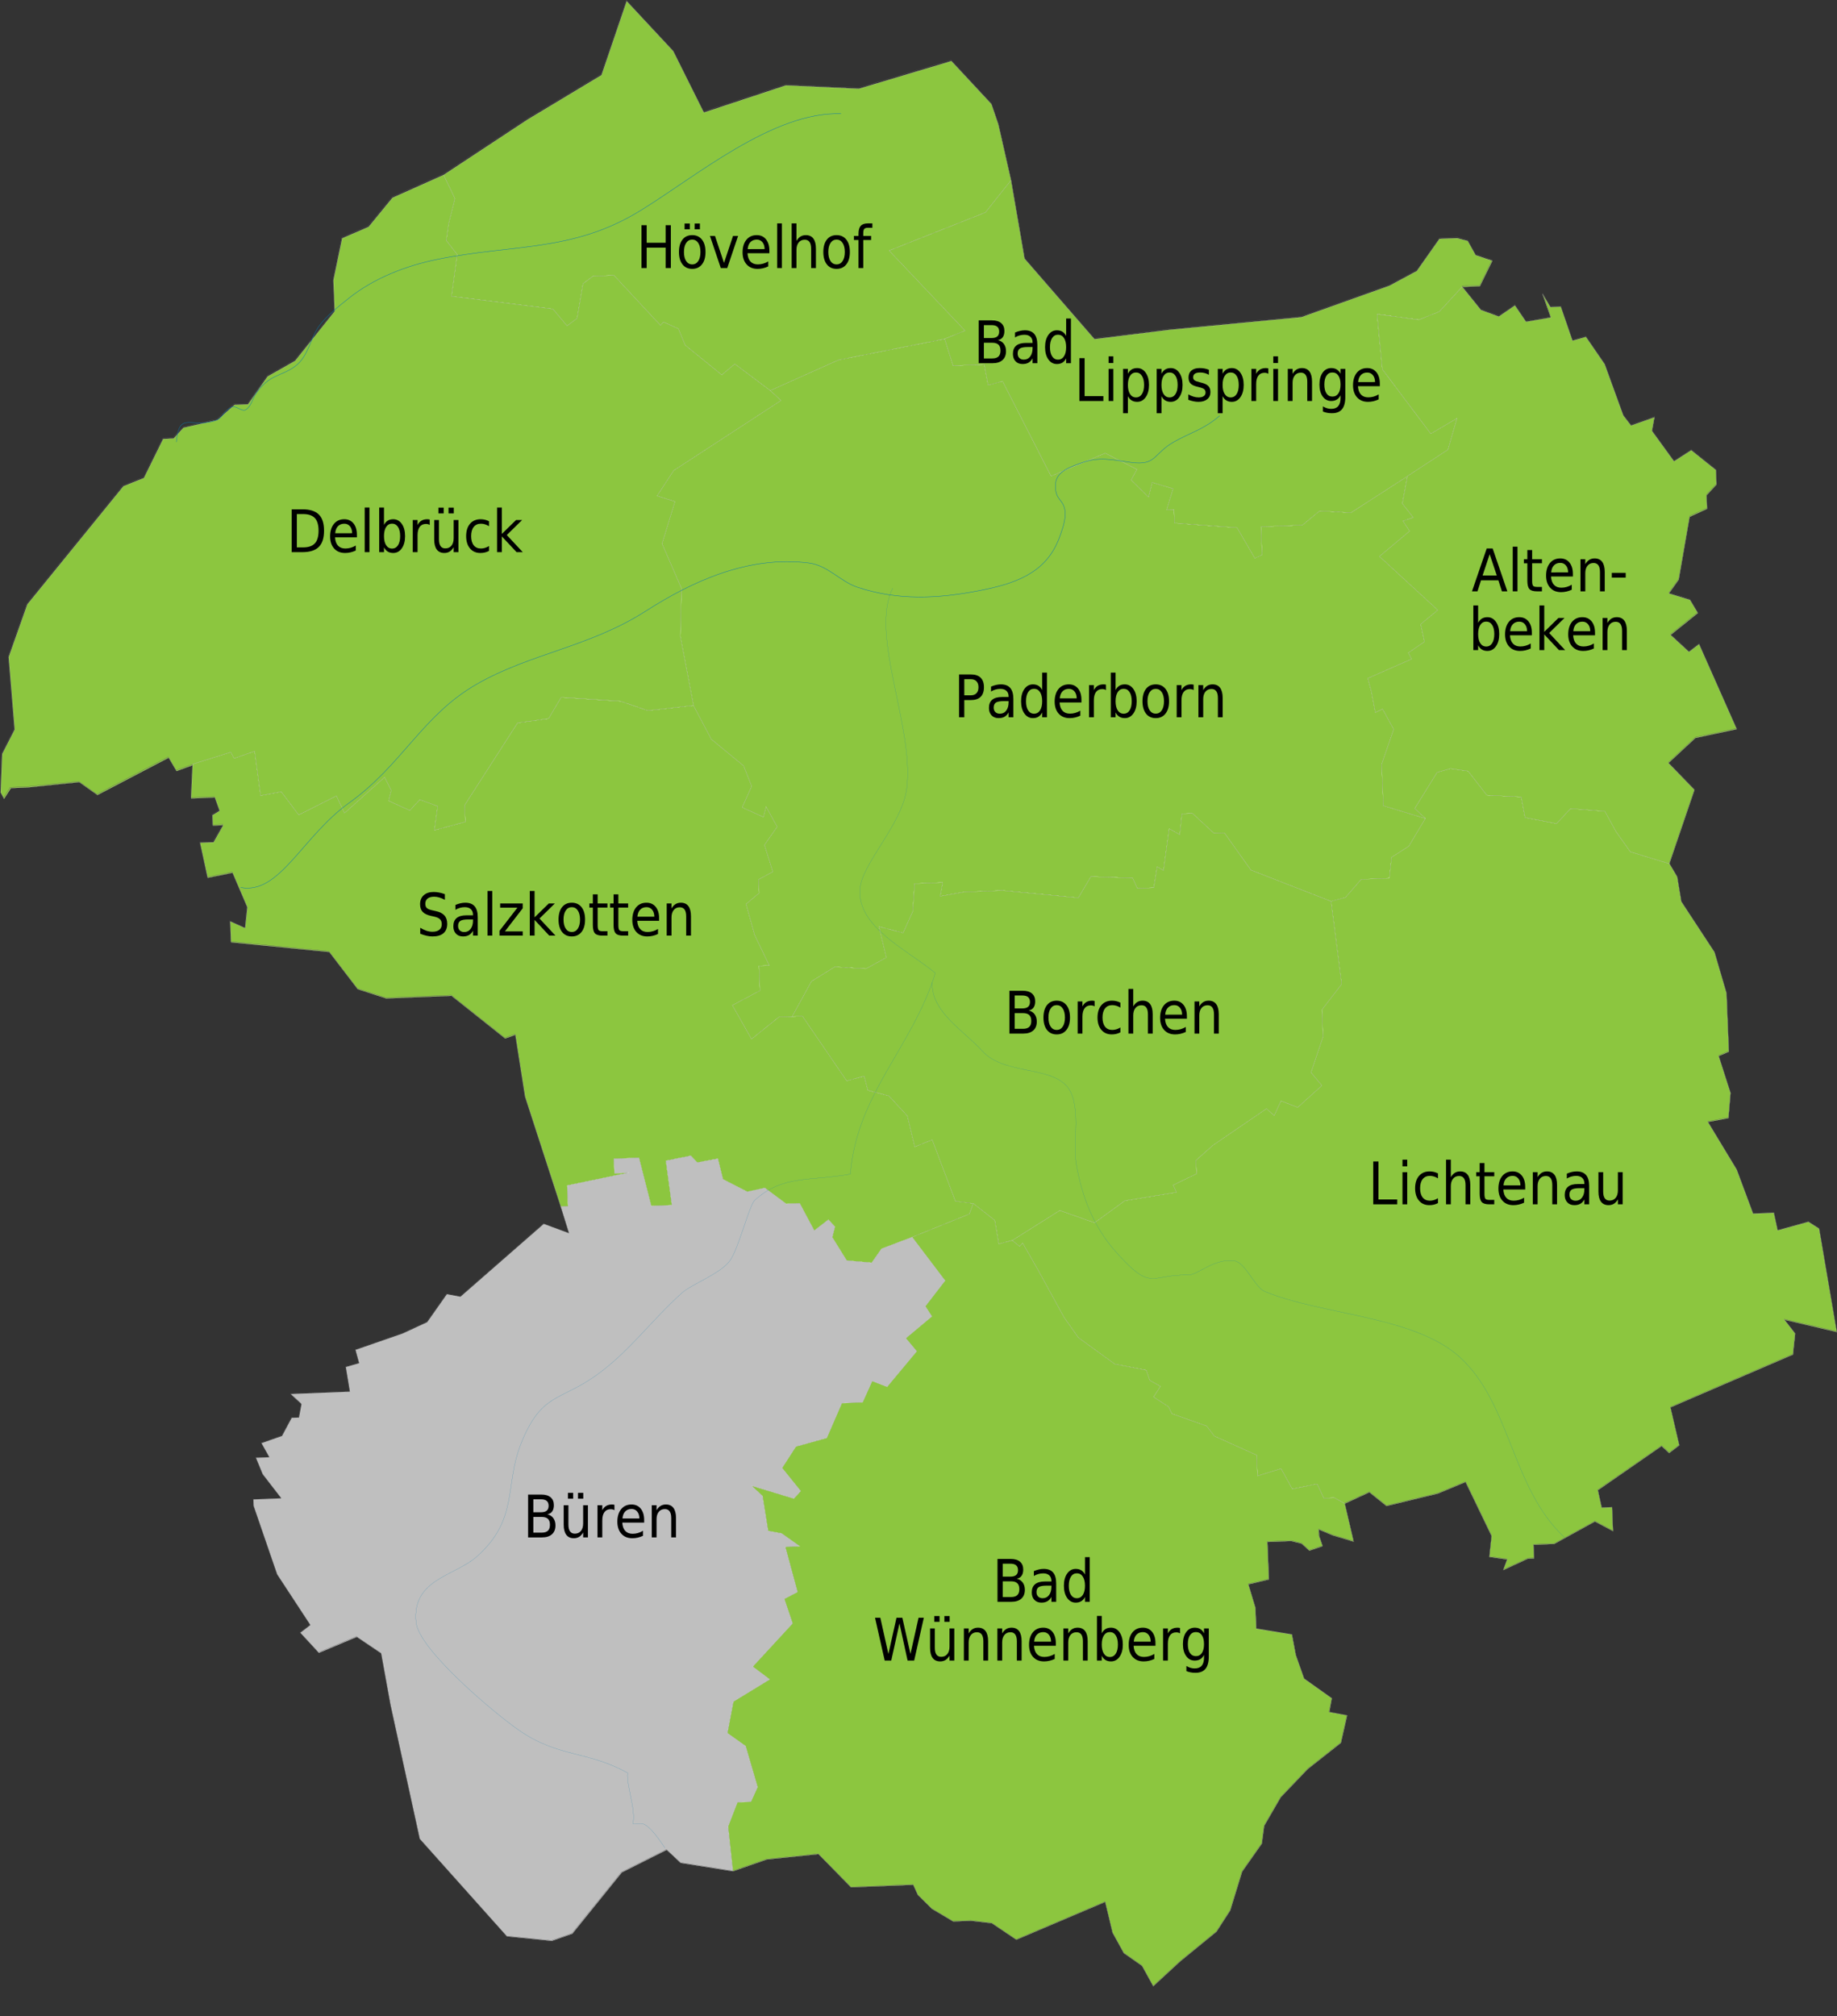 <svg xmlns="http://www.w3.org/2000/svg" id="Kreis_Paderborn" data-name="Kreis Paderborn" viewBox="0 0 14523.52 15935.28"><rect x="0" y="0" width="14523.52" height="15935.28" fill="#333333" stroke="none"/><defs><style>      .cls-1, .cls-2, .cls-3 {        fill: none;      }      .cls-1, .cls-3 {        stroke: #0978ab;      }      .cls-2 {        stroke: #5b5b5b;        stroke-width: 2px;      }      .cls-4 {        fill: #bfbfbf;      }      .cls-4, .cls-5 {        stroke: #fff;      }      .cls-3 {        stroke-width: 3px;      }      .cls-5 {        fill: #8cc63f;      }    </style></defs><g id="Municipalities"><polygon id="Salzkotten" class="cls-5" points="7694.78 9512.92 7664.48 9596.18 7212.47 9778.71 6969.81 9870.66 6891.9 9981.79 6693.56 9963.9 6579.57 9779.88 6600.64 9696.78 6549.5 9640.97 6437.46 9727.7 6322.41 9511.79 6215.98 9516 6046.9 9390.39 5907.76 9420.4 5715.38 9321.55 5675.26 9158.85 5512.24 9189.71 5461.32 9135.45 5265.25 9175.32 5312.76 9526.44 5148.67 9533.05 5051.28 9151.95 4853.68 9159.89 4858.25 9273.84 4973.66 9269.17 4484.77 9371.01 4491.35 9535.06 4433.82 9537.36 4152.38 8669.31 4075.05 8179.41 3993.83 8208.48 3569.63 7871.07 3053.06 7891.85 2828.23 7818.63 2603.38 7524.97 1827.37 7448.16 1820.82 7284.04 1938.44 7337.13 1956.23 7172.1 1838.81 6898.37 1642.54 6938.3 1582.71 6662.17 1688.98 6657.96 1765.73 6522.49 1683.7 6525.76 1680.39 6443.77 1736.95 6409.54 1699.09 6303.01 1511.02 6310.6 1522.98 6048.41 1524.08 6039.2 1824.65 5945.08 1851 5994.15 2013.11 5937.5 2060.75 6288.56 2223.77 6257.57 2361.83 6440.75 2660.06 6290.34 2723.65 6426.23 3040.9 6142.59 3093.73 6247.07 3072.66 6330.04 3240.12 6405.43 3318.62 6320.19 3460.73 6372.27 3434.74 6562 3678.78 6495.85 3673.44 6363.72 4091.58 5714.01 4336.63 5679.85 4436.48 5511.51 4906.41 5542.82 5122.39 5616.33 5482.75 5575.94 5624.05 5842.64 5879.28 6053.01 5943.41 6214.76 5868.12 6382.06 6035.45 6457.54 6056.55 6374.57 6145 6535.29 6044.37 6679.29 6110.58 6891.14 5997.31 6952.04 6001.75 7059.83 5898.72 7146.11 5966.58 7389.89 6082.68 7631.73 6000.42 7634.97 6008.26 7830.98 5790.96 7946.16 5941.63 8212.5 6156.6 8039.44 6263.13 8035.22 6344.96 8031.98 6694.17 8542.82 6832.66 8505.35 6861.6 8618.33 7027.6 8661.82 7173.99 8820.24 7232.43 9064.38 7370.26 9008.61 7554.06 9494.23 7694.78 9512.92"></polygon><polygon id="Paderborn" class="cls-5" points="11367.95 4822.27 11232.41 4934.24 11262.36 5073.02 11134.83 5160.33 11161.15 5209.46 10814.3 5361.78 10842.98 5468.73 10873.81 5631.75 10930.68 5603.62 11019.16 5764.43 10923.91 6040.53 10937.07 6368.74 11269.85 6469.47 11138.59 6689.17 11002.11 6776.84 10984.45 6941.87 10762.58 6950.74 10637.48 7094.32 10523.27 7124.72 9889.6 6877.82 9679.85 6583.51 9597.5 6586.79 9427.25 6429.34 9345.06 6432.59 9327.36 6597.71 9243.49 6550.78 9198.8 6881.19 9148.79 6851.31 9122.25 7016.67 8991.38 7021.95 8954.92 6941.28 8625.61 6928.64 8525.65 7096.91 7923.98 7038.93 7620.27 7051.12 7432.91 7084.5 7452.94 6975.7 7231.29 6984.61 7215.83 7207.36 7140.26 7374.66 6949.53 7324.55 7008.15 7568.63 6847.34 7657.27 6600.35 7642.88 6416.26 7756.73 6263.13 8035.22 6156.6 8039.44 5941.63 8212.5 5790.96 7946.16 6008.26 7830.98 6000.42 7634.97 6082.68 7631.73 5966.58 7389.89 5898.72 7146.11 6001.75 7059.83 5997.31 6952.04 6110.58 6891.14 6044.37 6679.29 6145 6535.29 6056.55 6374.57 6035.45 6457.54 5868.12 6382.06 5943.41 6214.76 5879.28 6053.01 5624.05 5842.64 5482.75 5575.94 5378.81 5030.88 5387.85 4651.69 5233.78 4297.33 5335.9 3964.55 5194.11 3920.02 5326.08 3718.5 6173.97 3165.63 6088.77 3086.85 6629.75 2844.52 7468.95 2678.52 7535.42 2890.28 7781.34 2880.46 7812.36 3043.51 7926.67 3013.11 8309.81 3762.94 8737.48 3581.44 8989.34 3709.82 8944.02 3793.76 9080.18 3928.25 9109.09 3812.98 9275.34 3862.63 9224.14 4028.98 9281.89 4026.68 9286.33 4134.54 9780.8 4170.97 9921.13 4411.77 9977.72 4385.23 9968.87 4163.42 10296.95 4150.26 10432.45 4038.29 10679.7 4052.77 11127.47 3763.94 11087.54 3980.08 11174.24 4090.66 11092.99 4118.27 11144.94 4198.39 10906.67 4398.12 11367.95 4822.27"></polygon><polygon id="Lichtenau_Westfalen_" data-name="Lichtenau (Westfalen)" class="cls-5" points="12128.37 12318.21 12079.98 12320.25 11885.72 12410.02 11915.76 12326.73 11775.04 12306.51 11792.84 12141.54 11586.91 11714.58 11368.5 11805.49 10961.63 11904.11 10826.36 11795.41 10632.16 11885.38 10548.16 11838.45 10466.22 11841.82 10413.04 11729.82 10216.77 11769.65 10128.13 11608.9 9941.78 11666.55 9935.3 11502.5 9600.57 11351.67 9539.45 11271.94 9264.88 11175 9238.3 11119.81 9119.55 11042.35 9174 10958.02 9089.8 10911.22 9062.19 10830.14 8813.9 10782.33 8525.49 10573.23 8412.58 10413.55 8209.21 10042.85 8084.76 9825.64 8061.46 9852.44 8001.6 9804.64 8378.58 9567.4 8653.38 9664.37 8892.85 9490.43 9301.11 9423.86 9274.37 9367.08 9459.53 9277.47 9455.15 9171.17 9590.23 9051.64 10013.82 8762.36 10073.81 8817.71 10127.06 8701.43 10259.81 8752.44 10450.73 8580.45 10364.36 8477.35 10459.68 8195.2 10451.09 7980.97 10607.27 7778.45 10523.27 7124.59 10637.48 7094.15 10762.7 6950.58 10984.45 6941.7 11002.11 6776.64 11138.59 6689.01 11269.85 6469.21 11184.41 6390.45 11361.66 6104.99 11466.9 6074.85 11607.68 6095.07 11755.43 6285.48 12026.64 6298.87 12057.46 6461.95 12305.9 6509.78 12416.81 6391.17 12688.5 6412.2 12777.14 6572.98 12890.05 6732.79 13198.1 6826.94 13260.2 6932.47 13292.25 7127.47 13554.89 7527.63 13650.05 7852.5 13668.59 8312.71 13587.82 8347.91 13681.81 8640.82 13665.31 8837.81 13502.2 8868.66 13730.49 9246 13859.96 9593.79 14023.95 9587.17 14054 9725.89 14297.59 9658.35 14381.91 9712.66 14521.37 10528.7 14106.56 10431.24 14193.1 10541.89 14175.56 10706.92 13206.46 11124.67 13276.27 11424.65 13196.48 11485.68 13136.55 11430.29 12633.17 11779.08 12663.05 11917.92 12745.21 11914.52 12752.77 12102.98 12609.68 12026.56 12288.08 12203.74 12123.99 12210.28 12128.37 12318.21"></polygon><polygon id="H&#xF6;velhof" class="cls-5" points="7511.76 485.87 7520.77 482.45 7838.81 824.22 7894.03 986.24 7993.62 1425.11 7791.1 1679.64 7030.29 1981.04 7630.77 2614.09 7468.95 2678.52 6629.75 2844.52 6088.77 3086.85 5809.37 2877.42 5706.47 2963.79 5417.09 2728.92 5363.06 2598.73 5245.35 2545.68 5222.01 2572.45 4853.1 2176.4 4689.08 2183.08 4609.48 2242.59 4562.55 2516.8 4482.89 2576.27 4370.92 2442.32 3569.5 2342.15 3614.26 2011.64 3527.82 1901.05 3546.55 1768.05 3596.43 1569.7 3507.01 1383.16 4170.79 945.61 4756.33 593.5 4954.8 10.44 5323.75 406.42 5565.1 889.69 6213.9 674.95 6790.17 701.93 7511.76 485.87"></polygon><polygon id="Delbr&#xFC;ck" class="cls-5" points="6173.97 3165.63 5326.08 3718.5 5194.11 3920.02 5335.9 3964.55 5233.78 4297.33 5387.85 4651.69 5378.81 5030.88 5482.75 5575.94 5122.39 5616.33 4906.41 5542.82 4436.48 5511.51 4336.63 5679.85 4091.58 5714.01 3673.44 6363.72 3678.78 6495.85 3434.74 6562 3460.73 6372.27 3318.62 6320.19 3240.12 6405.43 3072.66 6330.04 3093.73 6247.07 3040.9 6142.59 2723.65 6426.23 2660.06 6290.34 2361.83 6440.75 2223.77 6257.57 2060.75 6288.56 2013.11 5937.5 1851 5994.15 1824.65 5945.08 1524.08 6039.2 1522.98 6048.41 1395.64 6094.59 1333.71 5989.13 770.34 6283.99 626.19 6181.8 217.18 6224.13 86.37 6229.38 32.22 6313.71 5.81 6264.58 17.96 5959.73 116.51 5767.16 69.17 5193.97 216.73 4777.18 976.56 3843.05 1138.25 3778.65 1290.25 3469.82 1372.31 3466.49 1450.87 3381.18 1719.12 3320.16 1854.37 3200.67 1960.83 3196.32 2116.23 2975.55 2333.28 2852.75 2646.25 2461.41 2636.5 2215.26 2705.43 1883.85 2914.83 1793.32 3103.22 1563.61 3507.01 1383.16 3596.43 1569.7 3546.55 1768.05 3527.82 1901.05 3614.26 2011.64 3569.5 2342.15 4370.92 2442.32 4482.89 2576.27 4562.55 2516.8 4609.48 2242.59 4689.08 2183.08 4853.1 2176.4 5222.01 2572.45 5245.35 2545.68 5363.06 2598.73 5417.09 2728.92 5706.47 2963.79 5809.37 2877.42 6088.77 3086.85 6173.97 3165.63"></polygon><polygon id="B&#xFC;ren_Westfalen_" data-name="B&#xFC;ren (Westfalen)" class="cls-4" points="7212.47 9778.71 7472.97 10122.71 7316.63 10325.33 7368.61 10405.38 7162.55 10577.99 7248.63 10681.02 7013.66 10962.79 6896.18 10917.38 6820.6 11084.61 6656.61 11091.23 6536.92 11366.83 6293.01 11434.5 6184.18 11603.1 6331.51 11785.92 6276.26 11845.97 5943.58 11745.18 6028.75 11823.87 6073.47 12100.52 6180.68 12120.54 6324.68 12222.89 6209.23 12227.56 6305.91 12584.09 6201.42 12638.51 6267.05 12832.35 5952.13 13173.65 6086.92 13274.51 5798.97 13450.43 5751.29 13698.65 5895.32 13801.03 5990.44 14125.87 5937.48 14242.09 5830.89 14246.4 5756.64 14438.07 5795.11 14791.04 5381.47 14725.34 5271.05 14621.93 4915.94 14800.5 4524.73 15284.79 4362.62 15341.51 4008.22 15305.6 3319.98 14536.01 3088.7 13476.97 3014.78 13069.33 2820.87 12938.62 2521.54 13064.76 2375.18 12906.34 2454.72 12845.47 2192.39 12445.09 2006.3 11903.27 2004.29 11853.17 2225.84 11844.25 2078.28 11653.91 2024.64 11523.82 2130.79 11519.61 2068.46 11407.93 2230.44 11351.15 2307 11208.12 2364.62 11205.82 2384.68 11098.55 2299.48 11019.79 2767.27 11001.06 2735.19 10806.02 2840.32 10775.95 2811.61 10670.55 3183.8 10541.53 3378.19 10451.56 3533.62 10230.76 3640.8 10250.85 4299.35 9675.13 4499.94 9749.25 4433.82 9537.36 4491.35 9535.06 4484.77 9371.01 4973.66 9269.17 4858.25 9273.84 4853.68 9159.89 5051.28 9151.95 5148.67 9533.05 5312.76 9526.44 5265.25 9175.32 5461.32 9135.45 5512.24 9189.71 5675.26 9158.85 5715.38 9321.55 5907.76 9420.4 6046.9 9390.39 6215.98 9516 6322.41 9511.79 6437.46 9727.7 6549.5 9640.97 6600.64 9696.78 6579.57 9779.88 6693.56 9963.9 6891.9 9981.79 6969.81 9870.66 7212.47 9778.71"></polygon><polygon id="Borchen" class="cls-5" points="10523.27 7124.72 10607.04 7778.54 10450.93 7981.1 10459.55 8195.39 10364.49 8477.55 10450.57 8580.57 10259.81 8752.64 10127.06 8701.62 10073.81 8817.84 10013.63 8762.49 9590.23 9051.84 9455.02 9171.33 9459.3 9277.7 9274.21 9367.31 9300.95 9424.06 8892.85 9490.66 8653.25 9664.6 8378.58 9567.57 8001.47 9804.9 7896.33 9833.39 7864.44 9646.03 7694.78 9512.92 7554.06 9494.23 7370.26 9008.61 7232.43 9064.38 7173.99 8820.24 7027.6 8661.82 6861.6 8618.33 6832.66 8505.35 6694.17 8542.82 6344.96 8031.98 6263.13 8035.22 6416.26 7756.73 6600.35 7642.88 6847.34 7657.27 7008.15 7568.63 6949.53 7324.55 7140.26 7374.66 7215.83 7207.36 7231.29 6984.61 7452.94 6975.7 7432.91 7084.5 7620.27 7051.12 7923.98 7038.93 8525.65 7096.91 8625.61 6928.64 8954.92 6941.28 8991.38 7021.95 9122.25 7016.67 9148.79 6851.31 9198.8 6881.19 9243.49 6550.78 9327.36 6597.71 9345.06 6432.59 9427.25 6429.34 9597.5 6586.79 9679.85 6583.51 9889.6 6877.82 10523.27 7124.72"></polygon><polygon id="Bad_W&#xFC;nnenberg" data-name="Bad W&#xFC;nnenberg" class="cls-5" points="10631.97 11885.54 10702.1 12185.56 10535.71 12135.74 10427.11 12089.98 10429.25 12140.05 10456.86 12221.27 10351.92 12257.28 10291.7 12202.05 10208.96 12180.95 10020.5 12188.5 10032.43 12484.63 9869.54 12523.33 9925.8 12709.68 9932.54 12873.83 10214.18 12920.14 10245.13 13083.16 10310.63 13269.13 10529.55 13424.76 10509.56 13533.42 10650.6 13559.87 10601.5 13776.33 10339.31 13983.04 10125.89 14206.11 9995.03 14432.2 9976.23 14572.85 9820.86 14793.69 9726.74 15100.28 9617.91 15268.62 9331.93 15502.49 9117.84 15699.73 9029.07 15538.94 8885.07 15438.31 8796.6 15277.6 8738.13 15033.33 8035.21 15332.21 7841.3 15201.79 7676.08 15182.57 7536.39 15188.21 7368 15088.29 7256.96 14978.69 7220.47 14898.15 6728.33 14917.88 6471.03 14655.69 6062.13 14698.02 5795.11 14791.04 5756.64 14438.07 5830.89 14246.4 5937.48 14242.09 5990.44 14125.87 5895.32 13801.03 5751.29 13698.65 5798.97 13450.43 6086.92 13274.51 5952.13 13173.65 6267.05 12832.35 6201.42 12638.51 6305.91 12584.09 6209.23 12227.56 6324.68 12222.89 6180.68 12120.54 6073.47 12100.52 6028.75 11823.87 5943.58 11745.18 6276.26 11845.97 6331.51 11785.92 6184.18 11603.1 6293.01 11434.5 6536.92 11366.83 6656.61 11091.23 6820.6 11084.61 6896.18 10917.38 7013.66 10962.79 7248.63 10681.02 7162.55 10577.99 7368.61 10405.38 7316.63 10325.33 7472.97 10122.71 7212.47 9778.71 7664.48 9596.18 7694.78 9512.92 7864.44 9646.03 7896.33 9833.39 8001.47 9804.9 8061.46 9852.61 8084.76 9825.77 8209.02 10042.98 8412.58 10413.67 8525.36 10573.45 8813.71 10782.49 9062.19 10830.36 9089.97 10911.35 9173.87 10958.22 9119.55 11042.55 9238.3 11120 9264.88 11175.1 9539.32 11272.13 9600.57 11351.73 9935.3 11502.66 9941.78 11666.65 10128 11609.03 10216.77 11769.75 10412.78 11730.01 10466 11842.02 10548.16 11838.68 10631.97 11885.54"></polygon><polygon id="Bad_Lippspringe" data-name="Bad Lippspringe" class="cls-5" points="11798.47 2061.84 11700.21 2262.09 11560.36 2267.67 11379.55 2463.55 11217.86 2527.95 10887.35 2483.32 10929.16 2918.28 11311.94 3427.89 11519.85 3305.45 11447.77 3554.77 11127.47 3763.94 10679.7 4052.77 10432.45 4038.29 10296.95 4150.26 9968.87 4163.42 9977.72 4385.23 9921.13 4411.77 9780.8 4170.97 9286.33 4134.54 9281.89 4026.68 9224.14 4028.98 9275.34 3862.63 9109.09 3812.98 9080.18 3928.25 8944.02 3793.76 8989.34 3709.82 8737.48 3581.44 8309.81 3762.94 7926.67 3013.11 7812.36 3043.51 7781.34 2880.46 7535.42 2890.28 7468.95 2678.52 7630.77 2614.09 7030.29 1981.04 7791.1 1679.64 7993.62 1425.11 8100.9 2046.05 8652.6 2681.15 9249.42 2606.96 10288.91 2507.37 10985.1 2258.85 11202.27 2142.15 11380.85 1888.42 11520.53 1882.84 11603.79 1905.33 11665.89 2017.02 11798.47 2061.84"></polygon><polygon id="Altenbeken" class="cls-5" points="13432.71 5092.39 13730.36 5763.53 13404.45 5832.92 13190.61 6031.72 13396.67 6244.09 13198.1 6827.1 12890.05 6732.95 12776.98 6573.24 12688.5 6412.43 12416.65 6391.42 12305.78 6509.98 12057.46 6462.08 12026.64 6299.06 11755.43 6285.64 11607.68 6095.27 11466.9 6075.05 11361.53 6105.12 11184.28 6390.71 11269.85 6469.47 10937.07 6368.74 10923.91 6040.53 11019.16 5764.43 10930.68 5603.62 10873.81 5631.75 10842.98 5468.73 10814.3 5361.78 11161.15 5209.46 11134.83 5160.33 11262.36 5073.02 11232.41 4934.24 11367.95 4822.27 10906.67 4398.12 11144.94 4198.39 11092.99 4118.27 11174.24 4090.66 11087.54 3980.08 11127.47 3763.94 11447.77 3554.77 11519.85 3305.45 11311.94 3427.89 10929.16 2918.28 10887.35 2483.32 11217.86 2527.95 11379.55 2463.55 11560.36 2267.67 11707.69 2450.42 11849.68 2502.57 11976.89 2415.32 12064.49 2544.12 12260.69 2510.32 12195.58 2324.32 12257.52 2428.32 12339.55 2425.05 12432.37 2693.62 12537.99 2663.55 12686.52 2879.68 12833.53 3284.61 12894.72 3364.37 13080.68 3298.93 13060.82 3407.76 13234.72 3647.33 13371.03 3559.63 13566.14 3716.1 13570.81 3830.05 13491.83 3915.42 13496.1 4021.79 13358.56 4085.12 13272.29 4581.5 13194.24 4691.14 13360.73 4742.25 13422.92 4846.28 13207.5 5019.28 13352.86 5153.33 13432.71 5092.39"></polygon></g><g id="Districts"><polygon id="Kreis_Paderborn-2" data-name="Kreis Paderborn" class="cls-2" points="14382.63 9708 14522.28 10524.32 14107.31 10426.8 14192.42 10537.51 14174.69 10702.64 13206.62 11120.52 13276.63 11420.63 13196.64 11481.66 13136.85 11426.17 12631.94 11775.25 12663.28 11913.97 12745.31 11910.66 12752.77 12099.09 12609.65 12022.93 12288.15 12200.14 12123.8 12206.75 12128.37 12314.48 12079.56 12316.36 11884.07 12406.62 11915.79 12323.1 11774.49 12302.84 11792.41 12137.72 11586.78 11710.76 11368.11 11801.64 10961.21 11900.29 10825.71 11791.56 10631.61 11881.39 10701.42 12181.51 10535.03 12132.02 10425.32 12086.22 10427.17 12136.36 10454.82 12217.22 10350.98 12253.58 10289.76 12198.03 10208.02 12177 10019.59 12184.52 10031.36 12481.07 9869.09 12519.31 9924.86 12705.85 9931.5 12869.97 10213.43 12916.65 10244.25 13079.73 10309.88 13265.5 10529.23 13421.13 10507.45 13530.22 10648.72 13556.34 10600.88 13772.93 10338.53 13979.96 10125.02 14203.16 9994.05 14428.96 9975.26 14569.71 9819.86 14790.55 9725.7 15097.34 9617.01 15266.06 9331.03 15499.66 9116.51 15697 9028.07 15536.16 8883.94 15435.49 8795.23 15274.68 8736.73 15030.64 8033.49 15329.61 7839.49 15198.97 7674.39 15179.78 7534.42 15185.29 7366.18 15085.67 7255.24 14975.93 7218.4 14895.1 6726.13 14914.84 6469.12 14652.84 6059.73 14695.2 5792.71 14787.96 5379.2 14722.46 5268.2 14618.78 4913.38 14797.39 4521.65 15281.91 4359.6 15338.72 4004.98 15302.75 3316.77 14532.76 3085.47 13473.69 3011.18 13065.92 2817.09 12935.18 2517.72 13061.38 2371.58 12902.77 2451.41 12841.65 2188.63 12441.43 2002.32 11899.29 2000.43 11849.08 2220.85 11840.33 2074.72 11649.77 2020.69 11519.48 2126.96 11515.27 2064.77 11403.65 2226.75 11346.87 2303.2 11203.85 2361.08 11201.55 2381.21 11094.14 2295.59 11015.39 2763.71 10996.52 2731.52 10801.68 2836.85 10771.47 2808.46 10666.05 3180.55 10536.93 3374.56 10446.99 3530.32 10226.12 3637.62 10246.19 4296.34 9670.37 4495.92 9744.36 4430.81 9532.47 4148.07 8664.03 4071.84 8174.07 3990.85 8203.13 3566.32 7865.53 3049.98 7886.3 2824.64 7813.12 2599.62 7519.33 1823.32 7442.43 1816.71 7278.31 1934.61 7331.42 1952.18 7166.4 1834.99 6892.6 1638.39 6932.34 1578.63 6656.27 1683.67 6652.13 1761.74 6516.53 1678.35 6519.93 1675.05 6437.77 1732.9 6403.48 1693.78 6296.98 1506.81 6304.6 1519.16 6042.25 1391.76 6088.46 1329.47 5982.94 766.29 6278.02 621.97 6175.71 212.67 6217.97 80.48 6223.29 27.46 6307.68 1.01 6258.42 13.13 5953.54 112.14 5760.87 64.86 5187.39 212.35 4770.64 972.48 3836.02 1134.26 3771.65 1286.26 3462.63 1368.07 3459.36 1446.82 3374.09 1714.1 3312.93 1849.15 3193.38 1956.91 3189.06 2112.6 2968.29 2329.94 2845.33 2642.95 2453.83 2633.06 2207.61 2701.8 1876.1 2911.2 1785.48 3099.86 1555.67 3503.71 1375.12 4168 937.56 4753.47 585.24 4952.34 1.9 5321.12 398.03 5561.54 881.57 6211.86 666.72 6788.06 693.79 7510.08 477.51 7518.86 474.19 7836.99 815.99 7892.25 978.2 7992.17 1417.1 8099.28 2038.34 8651.4 2673.6 9248.22 2599.41 10288.1 2499.91 10984.45 2251.3 11202.21 2134.4 11380.3 1880.73 11520.17 1875.09 11603.47 1897.59 11665.63 2009.3 11796.95 2054.22 11699.82 2254.48 11560.17 2260.12 11707.47 2442.87 11849.49 2494.99 11977.15 2407.71 12064.29 2536.5 12259.4 2502.86 12195.49 2316.77 12256.12 2420.77 12339.42 2417.43 12431.2 2686.33 12537.96 2656.13 12686.58 2872.36 12833.92 3277.35 12894.81 3357.01 13081.07 3291.67 13060.94 3400.63 13234.95 3640.1 13371.62 3552.53 13566.56 3709.07 13571.07 3823.05 13492.21 3908.39 13496.49 4014.82 13359.17 4078.18 13272.48 4574.69 13195.09 4684.36 13361.31 4735.5 13423.21 4839.67 13207.99 5012.7 13353.31 5146.87 13433.07 5085.78 13730.71 5757.37 13405.16 5826.6 13190.91 6025.39 13397.26 6237.87 13198.3 6821.24 13260.75 6926.7 13292.83 7121.8 13555.15 7522.19 13650.37 7847.12 13668.88 8307.59 13588.14 8342.79 13682.1 8635.77 13665.83 8832.75 13502.94 8863.7 13730.71 9241.11 13860.58 9588.96 14024.47 9582.38 14054.39 9721.25 14297 9653.65 14382.63 9708"></polygon></g><g id="Water_Bodies" data-name="Water Bodies"><path class="cls-1" d="M7370.04,7766.1c-8.43,234.58,249.88,378.96,395.42,540.88,166.62,185.54,517.84,119.17,663.61,273.05,126.5,133.59,51.24,446.92,78.95,613.64,43.24,260.12,136.93,502.83,314.27,701.76,288.31,323.28,270.13,175.43,568.55,182.85,80.34,2.11,201.91-133.56,368.98-111.58,86.4,11.41,160.52,208.91,238.92,241.25,443.97,185.96,1177.88,191.61,1539.15,516.6,409.17,368.27,408.85,1036.61,832.92,1429.83"></path><path id="Lippe_Fluss_" data-name="Lippe (Fluss)" class="cls-3" d="M9643.35,3285.84c-124.71,108.51-235.62,135.28-361.43,206.64-165.94,94.05-137.55,189.79-339.26,162.53-154.98-20.93-248.77-46.73-390.92,3.11-142.6,50.01-227.84,91.69-203.76,225.92,14.06,78.27,75.51,75.97,73.21,187.03-1.23,58.34-28.36,133.56-49.29,187.88-106.33,275.87-352.22,355.46-624.98,408.88-332.71,65.21-646.79,79.69-965.54-25.38-140.4-46.31-233.77-173.26-388.52-192.54-475.57-58.53-917.02,143.18-1288.43,381-443.03,283.45-909.18,332.97-1334.58,576.47-430.33,246.41-589.07,638.04-1009.49,938.9-372.19,266.44-548.62,727.48-857.63,668.62"></path><path id="Ems" class="cls-3" d="M6648.64,899.06c-538.06-18.53-1151.18,500.62-1589.8,768.32-535.18,327.3-1001.38,260.05-1603.94,383.3-245.14,50.04-496.67,147.5-693.98,304.1-76.75,60.87-179.13,141.56-236.85,220.71-73.6,101.05-83.49,239.31-190.11,319.3-109.9,82.25-204.21,60.87-310.64,217.04-27.68,40.61-37.14,99.47-78.92,126.23-33.06,21.23-82.16-39.93-116.87-19.31-89.26,52.76-49.46,93.63-165.55,116.83-168.3,33.68-245.56-72.76-267.99,158.39"></path><path id="Alme_Fluss_" data-name="Alme (Fluss)" class="cls-1" d="M5257.71,14607.72c-175.85-264.49-191.29-176.58-253.64-192.14,23.75-119.62-51.89-295.54-41.97-401.52-314.53-175.56-544.83-121.01-854.86-334.69-189.95-130.12-796.49-638.04-817.72-856.32-33.09-342.93,303.74-362.3,482.02-520.62,330.09-294.6,216.5-558.87,347.1-889.9,158.84-400.06,305.29-337.32,586.06-535.08,267.31-187.94,440.83-437.24,687.89-658.62,76.97-68.87,299.76-148.69,377.6-252.82,69.06-92.98,152.65-439.27,197.99-480.08,225.37-202.53,439.18-146.82,754.62-205.51,51.6-635.58,492.46-1004.59,671.94-1588.93-235.16-193.29-613.86-362.4-596.1-660.83,12.25-204.92,336.44-514.98,370.76-802.13,58.79-483.61-294.66-1208.15-111.97-1578.33"></path></g><g id="Caption_Outline" data-name="Caption Outline"><g><path d="M3517.22,7067.9v44.69c-15.59-8.33-30.34-14.52-44.24-18.6-13.9-4.08-27.29-6.12-40.15-6.12-22.52,0-39.9,4.83-52.08,14.52-12.15,9.69-18.25,23.43-18.25,41.29,0,14.97,4.05,26.28,12.16,33.93,8.07,7.62,23.46,13.77,46.15,18.47l24.73,5.67c30.85,6.51,53.57,17.95,68.16,34.39,14.62,16.4,21.91,38.37,21.91,65.89,0,32.83-9.85,57.69-29.62,74.64-19.71,16.95-48.71,25.41-86.99,25.41-14.52,0-29.91-1.81-46.15-5.44-16.27-3.63-33.09-9.01-50.49-16.11v-47.19c16.79,10.43,33.19,18.31,49.23,23.59,16.04,5.28,31.83,7.94,47.41,7.94,23.43,0,41.58-5.15,54.45-15.43,12.87-10.27,19.29-24.95,19.29-44.01,0-16.62-4.6-29.65-13.84-39.02-9.24-9.37-24.34-16.4-45.37-21.1l-24.96-5.44c-30.85-6.81-53.12-17.47-66.83-31.99-13.68-14.52-20.52-34.71-20.52-60.57,0-29.95,9.49-53.54,28.49-70.78,18.96-17.24,45.08-25.86,78.36-25.86,14.36,0,28.98,1.43,43.79,4.31,14.81,2.88,29.94,7.19,45.37,12.93Z"></path><path d="M3777.21,7250.53v144.97h-37.66v-38.57c-8.46,15.43-19.09,26.8-31.86,34.13-12.8,7.36-28.49,11.02-47.09,11.02-23.43,0-42.03-7.29-55.81-21.91-13.77-14.59-20.64-34.13-20.64-58.63,0-28.58,8.59-50.14,25.73-64.66,17.18-14.52,42.85-21.78,77.04-21.78h52.63v-4.08c0-19.22-5.67-34.06-17.02-44.6-11.34-10.5-27.29-15.75-47.87-15.75-13,0-25.7,1.75-38.11,5.22-12.42,3.47-24.34,8.69-35.85,15.65v-38.57c13.77-5.9,27.13-10.31,40.02-13.29,12.97-2.92,25.54-4.41,37.79-4.41,33.12,0,57.85,9.53,74.19,28.58,16.33,19.06,24.5,47.94,24.5,86.66ZM3702.34,7267.77c-30.4,0-51.47,3.86-63.17,11.57-11.73,7.71-17.6,20.87-17.6,39.48,0,14.81,4.37,26.57,13.16,35.29,8.78,8.69,20.71,13.03,35.84,13.03,20.87,0,37.6-8.2,50.14-24.63,12.54-16.4,18.83-38.21,18.83-65.44v-9.3h-37.21Z"></path><path d="M3854.57,7042.5h37.43v353h-37.43v-353Z"></path><path d="M3954.39,7141.41h178.31v38.11l-141.11,182.63h141.11v33.35h-183.53v-38.11l141.34-182.63h-136.12v-33.35Z"></path><path d="M4188.52,7042.5h37.89v208.49l112.07-109.57h48.1l-121.38,118.88,126.37,135.21h-49l-116.15-124.1v124.1h-37.89v-353Z"></path><path d="M4520.65,7135.28c32.67,0,58.34,11.8,77,35.39,18.7,23.59,28.03,56.26,28.03,98s-9.33,74.22-28.03,97.88c-18.67,23.69-44.33,35.52-77,35.52s-58.5-11.83-77-35.52c-18.54-23.66-27.81-56.3-27.81-97.88s9.27-74.41,27.81-98c18.51-23.59,44.17-35.39,77-35.39ZM4520.65,7170.67c-20.12,0-36.04,8.75-47.77,26.19-11.7,17.5-17.56,41.42-17.56,71.82s5.83,54.32,17.47,71.82c11.64,17.44,27.61,26.18,47.87,26.18s36.01-8.78,47.64-26.31c11.64-17.53,17.47-41.45,17.47-71.69s-5.83-53.96-17.47-71.56c-11.63-17.63-27.51-26.45-47.64-26.45Z"></path><path d="M4725.05,7069.26v72.15h77.36v32.44h-77.36v137.93c0,20.71,2.53,34.03,7.62,39.93,5.05,5.9,15.36,8.85,30.95,8.85h38.79v34.94h-38.79c-28.88,0-48.84-6-59.89-18.05-11.05-11.99-16.56-33.9-16.56-65.66v-137.93h-27.45v-32.44h27.45v-72.15h37.89Z"></path><path d="M4888.85,7069.26v72.15h77.36v32.44h-77.36v137.93c0,20.71,2.53,34.03,7.62,39.93,5.06,5.9,15.36,8.85,30.95,8.85h38.8v34.94h-38.8c-28.88,0-48.84-6-59.89-18.05-11.05-11.99-16.56-33.9-16.56-65.66v-137.93h-27.45v-32.44h27.45v-72.15h37.89Z"></path><path d="M5211,7258.02v20.42h-172.87c1.65,28.75,9.49,50.62,23.5,65.69,13.97,15.04,33.38,22.55,58.17,22.55,14.52,0,28.55-1.97,42.1-5.9,13.51-3.92,26.93-9.82,40.25-17.7v39.48c-13.45,6.35-27.26,11.18-41.42,14.52-14.13,3.34-28.45,4.99-42.97,4.99-36.59,0-65.53-11.79-86.79-35.39-21.23-23.59-31.86-55.52-31.86-95.73s10.08-74.61,30.3-99.04c20.16-24.4,47.45-36.62,81.77-36.62,30.69,0,55,11.02,72.96,32.99,17.89,22.04,26.87,51.92,26.87,89.74ZM5173.34,7245.77c-.29-22.85-6.06-41.06-17.24-54.68-11.18-13.61-26.03-20.42-44.47-20.42-21.03,0-37.85,6.58-50.46,19.74-12.64,13.16-19.87,31.7-21.68,55.58l133.85-.23Z"></path><path d="M5462.82,7242.14v153.36h-37.66v-152c0-24.05-4.24-42.03-12.7-53.99-8.46-11.96-21.1-17.92-37.89-17.92-20.26,0-36.27,7.19-47.97,21.56-11.73,14.36-17.6,33.96-17.6,58.76v143.6h-37.89v-254.09h37.89v39.47c8.91-15.27,19.48-26.71,31.66-34.26,12.15-7.55,26.25-11.34,42.29-11.34,26.15,0,46.02,9.04,59.53,27.09,13.55,18.08,20.32,44.66,20.32,79.76Z"></path></g><g><path d="M7582.54,5331.06h93.02c34.19,0,60.02,8.59,77.46,25.73,17.5,17.18,26.22,42.33,26.22,75.45s-8.72,58.69-26.22,75.77c-17.44,17.08-43.27,25.63-77.46,25.63h-51.73v136.12h-41.29v-338.71ZM7623.84,5368.72v127.27h51.73c19.22,0,34.06-5.51,44.59-16.56,10.5-11.05,15.75-26.77,15.75-47.19s-5.25-35.91-15.75-46.96c-10.53-11.05-25.37-16.56-44.59-16.56h-51.73Z"></path><path d="M8011.77,5524.8v144.97h-37.66v-38.57c-8.46,15.43-19.09,26.8-31.89,34.13-12.77,7.36-28.45,11.02-47.06,11.02-23.43,0-42.03-7.29-55.81-21.91-13.77-14.59-20.65-34.13-20.65-58.63,0-28.58,8.59-50.14,25.77-64.66,17.14-14.52,42.81-21.78,77-21.78h52.63v-4.08c0-19.22-5.67-34.06-17.01-44.6-11.34-10.5-27.29-15.75-47.87-15.75-13,0-25.7,1.75-38.12,5.22-12.41,3.47-24.34,8.69-35.84,15.65v-38.57c13.77-5.9,27.09-10.31,40.06-13.29,12.9-2.92,25.5-4.41,37.76-4.41,33.12,0,57.85,9.53,74.18,28.58,16.33,19.06,24.5,47.94,24.5,86.66ZM7936.91,5542.04c-30.4,0-51.47,3.86-63.2,11.57-11.7,7.71-17.57,20.87-17.57,39.48,0,14.81,4.37,26.57,13.16,35.29,8.78,8.69,20.71,13.03,35.85,13.03,20.87,0,37.59-8.2,50.14-24.63,12.54-16.4,18.83-38.21,18.83-65.44v-9.3h-37.2Z"></path><path d="M8239.55,5454.25v-137.48h37.66v353h-37.66v-38.11c-7.88,15.13-17.82,26.35-29.82,33.67-12.06,7.36-26.51,11.02-43.46,11.02-27.68,0-50.17-12.25-67.51-36.75-17.31-24.5-25.96-56.72-25.96-96.64s8.65-72.14,25.96-96.64c17.34-24.5,39.83-36.75,67.51-36.75,16.95,0,31.4,3.66,43.46,11.02,11.99,7.32,21.94,18.54,29.82,33.67ZM8111.59,5542.95c0,30.69,5.67,54.77,17.02,72.27,11.34,17.43,26.93,26.18,46.73,26.18s35.65-8.75,47.09-26.18c11.41-17.5,17.11-41.58,17.11-72.27s-5.7-54.77-17.11-72.27c-11.44-17.44-27.13-26.19-47.09-26.19s-35.39,8.75-46.73,26.19c-11.34,17.5-17.02,41.58-17.02,72.27Z"></path><path d="M8550.12,5532.29v20.42h-172.87c1.65,28.75,9.49,50.62,23.5,65.69,13.97,15.04,33.38,22.55,58.17,22.55,14.52,0,28.55-1.97,42.1-5.9,13.51-3.92,26.93-9.82,40.25-17.7v39.48c-13.45,6.35-27.26,11.18-41.42,14.52-14.13,3.34-28.45,4.99-42.97,4.99-36.59,0-65.53-11.79-86.79-35.39-21.23-23.59-31.86-55.52-31.86-95.73s10.08-74.61,30.3-99.04c20.16-24.4,47.45-36.62,81.77-36.62,30.69,0,55,11.02,72.95,32.99,17.89,22.04,26.87,51.92,26.87,89.74ZM8512.46,5520.04c-.29-22.85-6.06-41.06-17.24-54.68-11.18-13.61-26.03-20.42-44.46-20.42-21.03,0-37.86,6.58-50.46,19.74-12.64,13.16-19.87,31.7-21.68,55.58l133.85-.23Z"></path><path d="M8744.32,5454.7c-4.25-2.72-8.85-4.73-13.84-5.99-4.99-1.3-10.44-1.94-16.33-1.94-21.33,0-37.66,7.68-49,23.01-11.34,15.36-17.02,37.4-17.02,66.15v133.85h-37.89v-254.09h37.89v39.47c7.88-15.43,18.15-26.87,30.85-34.39,12.7-7.45,28.07-11.21,46.05-11.21,2.56,0,5.45.19,8.62.58,3.18.36,6.64.94,10.43,1.68l.23,42.88Z"></path><path d="M8819.87,5454.25c7.88-15.14,17.82-26.35,29.82-33.67,12.05-7.36,26.44-11.02,43.23-11.02,27.84,0,50.4,12.25,67.73,36.75,17.31,24.5,25.96,56.72,25.96,96.64s-8.65,72.14-25.96,96.64c-17.34,24.5-39.89,36.75-67.73,36.75-16.79,0-31.18-3.66-43.23-11.02-11.99-7.32-21.94-18.54-29.82-33.67v38.11h-37.89v-353h37.89v137.48ZM8947.59,5542.95c0-30.69-5.67-54.77-17.02-72.27-11.34-17.44-26.93-26.19-46.73-26.19s-35.62,8.75-46.96,26.19c-11.34,17.5-17.02,41.58-17.02,72.27s5.67,54.77,17.02,72.27c11.34,17.43,27,26.18,46.96,26.18s35.39-8.75,46.73-26.18c11.34-17.5,17.02-41.58,17.02-72.27Z"></path><path d="M9137.48,5409.55c32.67,0,58.34,11.8,77,35.39,18.7,23.59,28.04,56.26,28.04,98s-9.34,74.22-28.04,97.88c-18.67,23.69-44.33,35.52-77,35.52s-58.5-11.83-77-35.52c-18.54-23.66-27.81-56.3-27.81-97.88s9.27-74.41,27.81-98c18.51-23.59,44.18-35.39,77-35.39ZM9137.48,5444.94c-20.12,0-36.04,8.75-47.77,26.19-11.7,17.5-17.57,41.42-17.57,71.82s5.83,54.32,17.47,71.82c11.63,17.44,27.61,26.18,47.87,26.18s36.01-8.78,47.64-26.31c11.64-17.53,17.47-41.45,17.47-71.69s-5.83-53.96-17.47-71.56c-11.64-17.63-27.52-26.45-47.64-26.45Z"></path><path d="M9437.17,5454.7c-4.24-2.72-8.85-4.73-13.84-5.99-4.99-1.3-10.43-1.94-16.33-1.94-21.32,0-37.66,7.68-49,23.01-11.34,15.36-17.02,37.4-17.02,66.15v133.85h-37.89v-254.09h37.89v39.47c7.88-15.43,18.15-26.87,30.85-34.39,12.7-7.45,28.07-11.21,46.05-11.21,2.56,0,5.44.19,8.62.58,3.18.36,6.64.94,10.44,1.68l.23,42.88Z"></path><path d="M9666.52,5516.41v153.36h-37.66v-152c0-24.05-4.25-42.03-12.7-53.99-8.46-11.96-21.1-17.92-37.89-17.92-20.26,0-36.27,7.19-48,21.56-11.7,14.36-17.57,33.96-17.57,58.76v143.6h-37.89v-254.09h37.89v39.47c8.91-15.27,19.48-26.71,31.63-34.26,12.19-7.55,26.28-11.34,42.33-11.34,26.15,0,46.02,9.04,59.57,27.09,13.51,18.08,20.29,44.66,20.29,79.76Z"></path></g><g><path d="M10856.98,9180.76h41.29v300.14h148.37v38.57h-189.66v-338.71Z"></path><path d="M11088.16,9166.47h37.43v52.86h-37.43v-52.86ZM11088.16,9265.38h37.43v254.09h-37.43v-254.09Z"></path><path d="M11368.79,9275.14v39.02c-10.6-6.51-21.2-11.38-31.89-14.65-10.63-3.24-21.42-4.86-32.31-4.86-24.5,0-43.49,8.59-56.94,25.73-13.45,17.18-20.19,41.25-20.19,72.27s6.74,55.1,20.19,72.27c13.45,17.14,32.44,25.73,56.94,25.73,10.89,0,21.69-1.62,32.31-4.86,10.69-3.28,21.29-8.14,31.89-14.65v38.57c-10.43,5.44-21.29,9.53-32.54,12.25-11.28,2.72-23.2,4.08-35.75,4.08-34.48,0-61.87-12.02-82.12-36.07-20.26-24.05-30.4-56.49-30.4-97.32s10.24-74.02,30.75-97.78c20.48-23.76,48.49-35.62,84.04-35.62,11.63,0,22.97,1.33,34.03,3.95,11.05,2.66,21.71,6.64,31.99,11.93Z"></path><path d="M11624.24,9366.11v153.36h-37.66v-152c0-24.05-4.24-42.03-12.7-53.99-8.46-11.96-21.1-17.92-37.89-17.92-20.26,0-36.27,7.19-48,21.56-11.7,14.36-17.57,33.96-17.57,58.76v143.6h-37.89v-353h37.89v138.39c8.91-15.27,19.48-26.71,31.63-34.26,12.19-7.55,26.28-11.34,42.33-11.34,26.15,0,46.02,9.04,59.57,27.09,13.52,18.08,20.29,44.66,20.29,79.76Z"></path><path d="M11736.31,9193.24v72.15h77.36v32.44h-77.36v137.93c0,20.71,2.53,34.03,7.58,39.93,5.09,5.9,15.4,8.85,30.98,8.85h38.8v34.94h-38.8c-28.88,0-48.84-6-59.89-18.05-11.05-11.99-16.56-33.9-16.56-65.66v-137.93h-27.45v-32.44h27.45v-72.15h37.89Z"></path><path d="M12058.46,9381.99v20.42h-172.87c1.65,28.75,9.49,50.62,23.46,65.69,14,15.04,33.41,22.55,58.21,22.55,14.52,0,28.55-1.97,42.07-5.9,13.55-3.92,26.96-9.82,40.29-17.7v39.48c-13.45,6.35-27.26,11.18-41.39,14.52-14.16,3.34-28.49,4.99-43.01,4.99-36.59,0-65.53-11.79-86.76-35.39-21.26-23.59-31.89-55.52-31.89-95.73s10.11-74.61,30.27-99.04c20.22-24.4,47.48-36.62,81.8-36.62,30.69,0,55.03,11.02,72.92,32.99,17.95,22.04,26.9,51.92,26.9,89.74ZM12020.8,9369.74c-.29-22.85-6.06-41.06-17.24-54.68-11.18-13.61-26.02-20.42-44.47-20.42-21.03,0-37.85,6.58-50.49,19.74-12.6,13.16-19.83,31.7-21.65,55.58l133.85-.23Z"></path><path d="M12310.28,9366.11v153.36h-37.66v-152c0-24.05-4.24-42.03-12.7-53.99-8.46-11.96-21.1-17.92-37.89-17.92-20.26,0-36.27,7.19-48,21.56-11.7,14.36-17.57,33.96-17.57,58.76v143.6h-37.89v-254.09h37.89v39.47c8.91-15.27,19.48-26.71,31.63-34.26,12.19-7.55,26.28-11.34,42.33-11.34,26.15,0,46.02,9.04,59.57,27.09,13.52,18.08,20.29,44.66,20.29,79.76Z"></path><path d="M12563.91,9374.5v144.97h-37.66v-38.57c-8.46,15.43-19.09,26.8-31.89,34.13-12.77,7.36-28.45,11.02-47.06,11.02-23.43,0-42.03-7.29-55.81-21.91-13.77-14.59-20.65-34.13-20.65-58.63,0-28.58,8.59-50.14,25.77-64.66,17.14-14.52,42.82-21.78,77-21.78h52.63v-4.08c0-19.22-5.67-34.06-17.02-44.6-11.34-10.5-27.29-15.75-47.87-15.75-13,0-25.7,1.75-38.12,5.22-12.41,3.47-24.34,8.69-35.84,15.65v-38.57c13.77-5.9,27.09-10.31,40.06-13.29,12.9-2.92,25.51-4.41,37.76-4.41,33.12,0,57.85,9.53,74.18,28.58,16.33,19.06,24.5,47.94,24.5,86.66ZM12489.05,9391.75c-30.4,0-51.47,3.86-63.2,11.57-11.7,7.71-17.57,20.87-17.57,39.48,0,14.81,4.37,26.57,13.16,35.29,8.78,8.69,20.71,13.03,35.84,13.03,20.87,0,37.6-8.2,50.14-24.63,12.54-16.4,18.83-38.21,18.83-65.44v-9.3h-37.21Z"></path><path d="M12637.42,9419.2v-153.81h37.43v152.23c0,24.05,4.24,42.06,12.7,54.12,8.46,11.99,21.1,18.02,37.89,18.02,20.42,0,36.49-7.19,48.22-21.55,11.7-14.36,17.57-33.97,17.57-58.76v-144.06h37.66v254.09h-37.66v-39.02c-9.07,15.43-19.64,26.87-31.63,34.39-12.06,7.45-26.06,11.21-42.1,11.21-26.15,0-46.05-9.07-59.67-27.22-13.61-18.15-20.42-44.69-20.42-79.63Z"></path></g><g><path d="M5071.41,1780.04h41.29v138.84h149.73v-138.84h41.29v338.74h-41.29v-161.33h-149.73v161.33h-41.29v-338.74Z"></path><path d="M5472.73,1858.53c32.67,0,58.34,11.8,77.04,35.39,18.67,23.59,28,56.26,28,98s-9.33,74.22-28,97.88c-18.7,23.73-44.37,35.52-77.04,35.52s-58.5-11.79-77.04-35.52c-18.51-23.66-27.77-56.26-27.77-97.88s9.27-74.41,27.77-98c18.54-23.59,44.21-35.39,77.04-35.39ZM5472.73,1893.92c-20.13,0-36.04,8.75-47.74,26.19-11.73,17.5-17.6,41.42-17.6,71.82s5.83,54.32,17.47,71.82c11.64,17.44,27.61,26.18,47.87,26.18s36.01-8.75,47.64-26.31c11.64-17.5,17.47-41.42,17.47-71.69s-5.83-53.93-17.47-71.56c-11.63-17.63-27.52-26.45-47.64-26.45ZM5412.39,1766.69h41.29v45.83h-41.29v-45.83ZM5492.02,1766.69h41.52v45.83h-41.52v-45.83Z"></path><path d="M5612.94,1864.69h39.7l71.46,213.25,71.46-213.25h39.93l-85.75,254.09h-51.05l-85.76-254.09Z"></path><path d="M6082.77,1981.3v20.42h-172.87c1.65,28.72,9.5,50.62,23.47,65.66,14,15.04,33.41,22.55,58.21,22.55,14.52,0,28.55-1.94,42.06-5.9,13.55-3.89,26.96-9.79,40.29-17.7v39.48c-13.45,6.35-27.26,11.21-41.39,14.52-14.16,3.37-28.49,4.99-43.01,4.99-36.59,0-65.53-11.79-86.76-35.39-21.26-23.59-31.89-55.48-31.89-95.73s10.11-74.61,30.27-99.04c20.22-24.37,47.48-36.62,81.8-36.62,30.69,0,55.03,11.02,72.92,32.99,17.95,22.04,26.9,51.92,26.9,89.77ZM6045.11,1969.05c-.29-22.88-6.06-41.1-17.24-54.71-11.18-13.61-26.03-20.42-44.46-20.42-21.03,0-37.86,6.61-50.49,19.77-12.61,13.16-19.84,31.7-21.65,55.55l133.85-.19Z"></path><path d="M6144.48,1765.78h37.43v353h-37.43v-353Z"></path><path d="M6450.75,1965.42v153.36h-37.66v-152c0-24.05-4.25-42.07-12.7-53.99-8.46-11.99-21.1-17.96-37.89-17.96-20.25,0-36.26,7.19-48,21.58-11.7,14.33-17.57,33.97-17.57,58.73v143.64h-37.89v-353h37.89v138.39c8.91-15.3,19.48-26.71,31.63-34.29,12.19-7.52,26.28-11.34,42.33-11.34,26.15,0,46.02,9.07,59.57,27.09,13.51,18.08,20.29,44.66,20.29,79.79Z"></path><path d="M6614.09,1858.53c32.67,0,58.34,11.8,77,35.39,18.7,23.59,28.03,56.26,28.03,98s-9.33,74.22-28.03,97.88c-18.67,23.73-44.34,35.52-77,35.52s-58.5-11.79-77-35.52c-18.54-23.66-27.81-56.26-27.81-97.88s9.27-74.41,27.81-98c18.51-23.59,44.17-35.39,77-35.39ZM6614.09,1893.92c-20.13,0-36.04,8.75-47.77,26.19-11.7,17.5-17.57,41.42-17.57,71.82s5.83,54.32,17.47,71.82c11.64,17.44,27.61,26.18,47.87,26.18s36-8.75,47.64-26.31c11.64-17.5,17.47-41.42,17.47-71.69s-5.83-53.93-17.47-71.56c-11.64-17.63-27.52-26.45-47.64-26.45Z"></path><path d="M6896.99,1765.78v34.68h-35.84c-13.61,0-23.04,3.05-28.23,9.07-5.25,6.09-7.84,16.98-7.84,32.67v22.49h61.93v32.41h-61.93v221.68h-37.66v-221.68h-36.07v-32.41h36.07v-17.7c0-28.33,5.9-48.94,17.7-61.84,11.8-12.96,30.56-19.38,56.27-19.38h35.62Z"></path></g><g><path d="M2305.83,4025.74h84.62c59.15,0,102.51,13.65,130.12,40.97,27.58,27.29,41.39,69.97,41.39,128.05s-13.87,101.25-41.65,128.63c-27.74,27.39-71.04,41.06-129.86,41.06h-84.62v-338.71ZM2347.12,4063.4v263.39h49.68c42.03,0,72.86-10.6,92.46-31.76,19.58-21.16,29.36-54.61,29.36-100.27s-9.79-78.59-29.36-99.72c-19.61-21.07-50.43-31.63-92.46-31.63h-49.68Z"></path><path d="M2821.72,4226.97v20.42h-172.87c1.65,28.75,9.5,50.62,23.47,65.69,14,15.04,33.41,22.56,58.21,22.56,14.52,0,28.55-1.98,42.07-5.9,13.55-3.92,26.96-9.82,40.28-17.7v39.47c-13.45,6.35-27.26,11.18-41.39,14.52-14.16,3.34-28.49,4.99-43.01,4.99-36.59,0-65.53-11.8-86.76-35.39-21.26-23.59-31.89-55.52-31.89-95.74s10.11-74.6,30.27-99.04c20.22-24.41,47.48-36.62,81.8-36.62,30.69,0,55.03,11.02,72.92,32.99,17.95,22.04,26.9,51.92,26.9,89.74ZM2784.06,4214.72c-.29-22.85-6.06-41.06-17.24-54.68-11.18-13.61-26.03-20.42-44.46-20.42-21.03,0-37.85,6.58-50.49,19.74-12.61,13.16-19.84,31.7-21.65,55.58l133.85-.23Z"></path><path d="M2883.43,4011.45h37.43v353h-37.43v-353Z"></path><path d="M3035.88,4148.93c7.88-15.13,17.83-26.35,29.82-33.67,12.06-7.36,26.45-11.02,43.23-11.02,27.84,0,50.4,12.25,67.73,36.75,17.31,24.5,25.96,56.72,25.96,96.64s-8.65,72.14-25.96,96.64c-17.34,24.5-39.89,36.75-67.73,36.75-16.79,0-31.18-3.66-43.23-11.02-11.99-7.32-21.94-18.54-29.82-33.67v38.12h-37.89v-353h37.89v137.48ZM3163.61,4237.63c0-30.69-5.67-54.77-17.02-72.27-11.34-17.44-26.93-26.19-46.73-26.19s-35.62,8.75-46.96,26.19c-11.34,17.5-17.02,41.58-17.02,72.27s5.67,54.77,17.02,72.27c11.34,17.44,27,26.19,46.96,26.19s35.39-8.75,46.73-26.19c11.34-17.5,17.02-41.58,17.02-72.27Z"></path><path d="M3397.5,4149.38c-4.24-2.72-8.85-4.73-13.84-6-4.99-1.29-10.43-1.94-16.33-1.94-21.32,0-37.66,7.68-49,23.01-11.34,15.36-17.02,37.4-17.02,66.15v133.85h-37.89v-254.09h37.89v39.48c7.88-15.43,18.15-26.87,30.85-34.39,12.7-7.45,28.07-11.21,46.05-11.21,2.56,0,5.44.19,8.62.58,3.18.36,6.64.94,10.44,1.69l.23,42.88Z"></path><path d="M3432.89,4264.18v-153.82h37.44v152.23c0,24.05,4.24,42.07,12.7,54.12,8.46,11.99,21.1,18.02,37.89,18.02,20.42,0,36.49-7.19,48.22-21.55,11.7-14.36,17.57-33.97,17.57-58.76v-144.06h37.66v254.09h-37.66v-39.02c-9.07,15.43-19.64,26.87-31.63,34.39-12.06,7.45-26.06,11.21-42.1,11.21-26.15,0-46.05-9.07-59.66-27.22-13.61-18.15-20.42-44.69-20.42-79.63ZM3466.47,4012.36h41.29v45.83h-41.29v-45.83ZM3546.1,4012.36h41.51v45.83h-41.51v-45.83Z"></path><path d="M3866.21,4120.12v39.02c-10.6-6.51-21.2-11.38-31.89-14.65-10.63-3.24-21.42-4.86-32.31-4.86-24.5,0-43.49,8.59-56.94,25.73-13.45,17.17-20.19,41.26-20.19,72.27s6.74,55.09,20.19,72.27c13.45,17.14,32.44,25.73,56.94,25.73,10.89,0,21.68-1.62,32.31-4.86,10.7-3.27,21.29-8.13,31.89-14.65v38.57c-10.44,5.45-21.29,9.53-32.54,12.25-11.28,2.72-23.2,4.08-35.75,4.08-34.48,0-61.87-12.02-82.13-36.07-20.25-24.05-30.4-56.49-30.4-97.32s10.24-74.02,30.76-97.78c20.48-23.76,48.48-35.62,84.04-35.62,11.64,0,22.98,1.33,34.03,3.95,11.05,2.66,21.71,6.64,31.99,11.93Z"></path><path d="M3929.95,4011.45h37.89v208.49l112.07-109.58h48.09l-121.37,118.88,126.36,135.21h-49l-116.15-124.1v124.1h-37.89v-353Z"></path></g><g><path d="M4175.32,11813.6h105.27c31.47,0,55.68,7.26,72.73,21.78,16.98,14.52,25.51,35.17,25.51,61.93,0,20.71-4.34,37.21-13.06,49.46-8.69,12.25-21.49,19.9-38.44,22.91,20.42,4.83,36.23,14.94,47.41,30.27,11.18,15.36,16.79,34.55,16.79,57.53,0,30.24-9.27,53.6-27.77,70.1-18.54,16.5-44.89,24.73-79.08,24.73h-109.35v-338.71ZM4216.61,11851.25v102.09h61.02c20.13,0,35.13-4.21,45.02-12.57,9.92-8.43,14.87-21.23,14.87-38.47s-4.96-29.88-14.87-38.34c-9.89-8.46-24.89-12.7-45.02-12.7h-61.02ZM4216.61,11990.55v124.1h66.02c22.23,0,38.67-5.09,49.36-15.33,10.63-10.18,15.98-25.8,15.98-46.83s-5.35-36.78-15.98-46.83c-10.69-10.08-27.13-15.1-49.36-15.1h-66.02Z"></path><path d="M4456.64,12052.03v-153.81h37.43v152.23c0,24.05,4.25,42.07,12.7,54.12,8.46,11.99,21.1,18.02,37.89,18.02,20.42,0,36.49-7.19,48.23-21.55,11.7-14.36,17.57-33.96,17.57-58.76v-144.06h37.66v254.09h-37.66v-39.02c-9.08,15.43-19.64,26.87-31.63,34.39-12.05,7.45-26.06,11.21-42.1,11.21-26.16,0-46.05-9.08-59.67-27.23-13.61-18.15-20.42-44.69-20.42-79.63ZM4490.21,11800.21h41.29v45.83h-41.29v-45.83ZM4569.84,11800.21h41.52v45.83h-41.52v-45.83Z"></path><path d="M4857.96,11937.23c-4.25-2.72-8.85-4.73-13.84-5.99-4.99-1.3-10.44-1.94-16.33-1.94-21.33,0-37.66,7.68-49,23.01-11.34,15.36-17.02,37.4-17.02,66.15v133.85h-37.89v-254.09h37.89v39.47c7.88-15.43,18.15-26.87,30.85-34.39,12.7-7.45,28.07-11.21,46.05-11.21,2.56,0,5.45.2,8.62.58,3.18.36,6.64.94,10.43,1.69l.23,42.87Z"></path><path d="M5092.77,12014.82v20.42h-172.87c1.65,28.75,9.5,50.62,23.46,65.69,14,15.04,33.41,22.56,58.21,22.56,14.52,0,28.55-1.98,42.07-5.9,13.55-3.92,26.96-9.82,40.29-17.7v39.48c-13.45,6.35-27.26,11.18-41.39,14.52-14.16,3.34-28.49,4.99-43.01,4.99-36.59,0-65.53-11.8-86.76-35.39-21.26-23.6-31.89-55.52-31.89-95.74s10.11-74.61,30.27-99.04c20.22-24.4,47.48-36.62,81.8-36.62,30.69,0,55.03,11.02,72.92,32.99,17.95,22.04,26.9,51.92,26.9,89.74ZM5055.11,12002.57c-.29-22.85-6.06-41.06-17.24-54.68-11.18-13.61-26.03-20.42-44.47-20.42-21.03,0-37.85,6.58-50.49,19.74-12.6,13.16-19.83,31.7-21.65,55.58l133.85-.23Z"></path><path d="M5344.59,11998.94v153.36h-37.66v-152c0-24.05-4.25-42.03-12.7-53.99-8.46-11.96-21.1-17.92-37.89-17.92-20.26,0-36.27,7.19-48,21.56-11.7,14.36-17.57,33.96-17.57,58.76v143.6h-37.89v-254.09h37.89v39.47c8.91-15.26,19.48-26.71,31.63-34.26,12.19-7.55,26.28-11.34,42.33-11.34,26.15,0,46.02,9.04,59.57,27.09,13.51,18.08,20.29,44.66,20.29,79.76Z"></path></g><g><path d="M7980.79,7831.14h105.27c31.47,0,55.68,7.26,72.73,21.78,16.98,14.52,25.51,35.17,25.51,61.93,0,20.71-4.34,37.21-13.06,49.46-8.69,12.25-21.49,19.9-38.44,22.91,20.42,4.83,36.23,14.94,47.41,30.27,11.18,15.36,16.79,34.55,16.79,57.53,0,30.24-9.27,53.6-27.77,70.1-18.54,16.5-44.89,24.73-79.08,24.73h-109.35v-338.71ZM8022.08,7868.8v102.09h61.02c20.13,0,35.13-4.21,45.02-12.57,9.92-8.43,14.88-21.23,14.88-38.47s-4.96-29.88-14.88-38.34c-9.89-8.46-24.89-12.7-45.02-12.7h-61.02ZM8022.08,8008.1v124.09h66.02c22.23,0,38.67-5.09,49.36-15.33,10.63-10.18,15.98-25.8,15.98-46.83s-5.35-36.78-15.98-46.83c-10.69-10.08-27.13-15.1-49.36-15.1h-66.02Z"></path><path d="M8354.44,7909.64c32.67,0,58.34,11.8,77.04,35.39,18.67,23.59,28,56.26,28,98s-9.33,74.22-28,97.88c-18.7,23.69-44.37,35.52-77.04,35.52s-58.5-11.83-77.04-35.52c-18.51-23.66-27.77-56.29-27.77-97.88s9.27-74.41,27.77-98c18.54-23.59,44.21-35.39,77.04-35.39ZM8354.44,7945.03c-20.12,0-36.04,8.75-47.74,26.19-11.73,17.5-17.6,41.42-17.6,71.82s5.83,54.32,17.47,71.82c11.64,17.44,27.61,26.19,47.87,26.19s36.01-8.78,47.64-26.32c11.63-17.53,17.47-41.45,17.47-71.69s-5.83-53.96-17.47-71.56c-11.64-17.63-27.52-26.45-47.64-26.45Z"></path><path d="M8654.13,7954.78c-4.24-2.72-8.85-4.73-13.84-5.99-4.99-1.3-10.44-1.94-16.33-1.94-21.33,0-37.66,7.68-49,23.01-11.34,15.36-17.02,37.4-17.02,66.15v133.85h-37.89v-254.09h37.89v39.47c7.88-15.43,18.15-26.87,30.85-34.39,12.7-7.45,28.07-11.21,46.05-11.21,2.56,0,5.45.2,8.62.58,3.18.36,6.64.94,10.43,1.69l.23,42.87Z"></path><path d="M8857.85,7925.52v39.02c-10.6-6.51-21.2-11.38-31.89-14.65-10.63-3.24-21.42-4.86-32.31-4.86-24.5,0-43.5,8.59-56.94,25.73-13.45,17.18-20.19,41.26-20.19,72.27s6.74,55.1,20.19,72.27c13.45,17.14,32.44,25.73,56.94,25.73,10.89,0,21.68-1.62,32.31-4.86,10.7-3.28,21.29-8.14,31.89-14.65v38.57c-10.44,5.44-21.29,9.53-32.54,12.25-11.28,2.72-23.2,4.09-35.75,4.09-34.48,0-61.87-12.02-82.12-36.07-20.25-24.05-30.4-56.49-30.4-97.32s10.24-74.02,30.76-97.78c20.48-23.76,48.48-35.62,84.04-35.62,11.64,0,22.98,1.33,34.03,3.95,11.05,2.66,21.71,6.64,31.99,11.93Z"></path><path d="M9113.3,8016.49v153.36h-37.66v-152c0-24.05-4.25-42.03-12.71-53.99-8.46-11.96-21.1-17.92-37.89-17.92-20.25,0-36.26,7.19-48,21.56-11.7,14.36-17.57,33.96-17.57,58.76v143.6h-37.89v-353h37.89v138.39c8.91-15.26,19.48-26.71,31.63-34.26,12.19-7.55,26.28-11.34,42.33-11.34,26.15,0,46.02,9.04,59.57,27.09,13.51,18.08,20.29,44.66,20.29,79.76Z"></path><path d="M9383.72,8032.37v20.42h-172.87c1.65,28.75,9.49,50.62,23.46,65.69,14,15.04,33.41,22.56,58.21,22.56,14.52,0,28.55-1.98,42.07-5.9,13.55-3.92,26.96-9.82,40.29-17.7v39.48c-13.45,6.35-27.26,11.18-41.39,14.52-14.16,3.34-28.49,4.99-43.01,4.99-36.59,0-65.53-11.8-86.76-35.39-21.26-23.6-31.89-55.52-31.89-95.74s10.11-74.61,30.27-99.04c20.22-24.4,47.48-36.62,81.8-36.62,30.69,0,55.03,11.02,72.92,32.99,17.95,22.04,26.9,51.92,26.9,89.74ZM9346.06,8020.12c-.29-22.85-6.06-41.06-17.24-54.68-11.18-13.61-26.03-20.42-44.47-20.42-21.03,0-37.85,6.58-50.49,19.74-12.6,13.16-19.83,31.7-21.65,55.58l133.85-.23Z"></path><path d="M9635.54,8016.49v153.36h-37.66v-152c0-24.05-4.24-42.03-12.7-53.99-8.46-11.96-21.1-17.92-37.89-17.92-20.26,0-36.27,7.19-48,21.56-11.7,14.36-17.57,33.96-17.57,58.76v143.6h-37.89v-254.09h37.89v39.47c8.91-15.26,19.48-26.71,31.63-34.26,12.19-7.55,26.28-11.34,42.33-11.34,26.15,0,46.02,9.04,59.57,27.09,13.51,18.08,20.29,44.66,20.29,79.76Z"></path></g><g><path d="M7886.35,12322.52h105.27c31.47,0,55.71,7.26,72.69,21.78,17.05,14.52,25.54,35.16,25.54,61.93,0,20.71-4.34,37.21-13.03,49.46-8.72,12.25-21.52,19.9-38.47,22.91,20.42,4.83,36.23,14.94,47.41,30.27,11.18,15.36,16.79,34.55,16.79,57.53,0,30.24-9.27,53.6-27.81,70.1-18.51,16.49-44.86,24.73-79.05,24.73h-109.35v-338.71ZM7927.64,12360.18v102.09h61.02c20.13,0,35.13-4.21,45.05-12.57,9.89-8.43,14.84-21.23,14.84-38.47s-4.96-29.88-14.84-38.34c-9.92-8.46-24.92-12.7-45.05-12.7h-61.02ZM7927.64,12499.47v124.09h66.02c22.23,0,38.7-5.09,49.33-15.33,10.7-10.18,16.01-25.8,16.01-46.83s-5.32-36.78-16.01-46.83c-10.63-10.08-27.09-15.1-49.33-15.1h-66.02Z"></path><path d="M8350.29,12516.26v144.97h-37.66v-38.57c-8.46,15.43-19.09,26.8-31.89,34.13-12.77,7.36-28.45,11.02-47.06,11.02-23.43,0-42.03-7.29-55.81-21.91-13.77-14.59-20.65-34.13-20.65-58.63,0-28.59,8.59-50.14,25.77-64.66,17.14-14.52,42.81-21.78,77-21.78h52.63v-4.09c0-19.22-5.67-34.06-17.02-44.59-11.34-10.5-27.29-15.75-47.87-15.75-13,0-25.7,1.75-38.12,5.22-12.41,3.47-24.34,8.69-35.84,15.65v-38.57c13.77-5.9,27.09-10.31,40.06-13.29,12.9-2.92,25.5-4.41,37.76-4.41,33.12,0,57.85,9.53,74.18,28.58,16.34,19.06,24.5,47.93,24.5,86.66ZM8275.42,12533.5c-30.4,0-51.47,3.86-63.2,11.57-11.7,7.71-17.57,20.87-17.57,39.47,0,14.81,4.37,26.58,13.16,35.29,8.78,8.69,20.71,13.03,35.85,13.03,20.87,0,37.59-8.2,50.14-24.63,12.54-16.4,18.83-38.21,18.83-65.44v-9.3h-37.2Z"></path><path d="M8578.06,12445.7v-137.48h37.66v353h-37.66v-38.12c-7.88,15.14-17.82,26.35-29.81,33.67-12.06,7.36-26.51,11.02-43.46,11.02-27.68,0-50.17-12.25-67.51-36.75-17.31-24.5-25.96-56.72-25.96-96.64s8.65-72.14,25.96-96.64c17.34-24.5,39.83-36.75,67.51-36.75,16.95,0,31.4,3.66,43.46,11.02,11.99,7.32,21.94,18.54,29.81,33.67ZM8450.11,12534.41c0,30.69,5.67,54.77,17.02,72.27,11.34,17.44,26.93,26.19,46.73,26.19s35.65-8.75,47.09-26.19c11.41-17.5,17.11-41.58,17.11-72.27s-5.7-54.77-17.11-72.27c-11.44-17.44-27.13-26.19-47.09-26.19s-35.39,8.75-46.73,26.19c-11.34,17.5-17.02,41.58-17.02,72.27Z"></path><path d="M6918.09,12787.14h41.74l63.98,286.31,63.97-286.31h46.28l64.2,286.31,63.98-286.31h41.74l-76.45,338.71h-51.95l-64.2-294.02-65.11,294.02h-51.73l-76.45-338.71Z"></path><path d="M7353.22,13025.57v-153.82h37.43v152.23c0,24.05,4.25,42.07,12.7,54.12,8.46,11.99,21.1,18.02,37.89,18.02,20.42,0,36.49-7.19,48.19-21.55,11.73-14.36,17.6-33.97,17.6-58.76v-144.06h37.66v254.09h-37.66v-39.02c-9.07,15.43-19.61,26.87-31.66,34.39-11.99,7.45-26.03,11.21-42.06,11.21-26.15,0-46.05-9.07-59.67-27.22-13.61-18.15-20.42-44.69-20.42-79.63ZM7386.79,12773.75h41.29v45.83h-41.29v-45.83ZM7466.42,12773.75h41.52v45.83h-41.52v-45.83Z"></path><path d="M7812.17,12972.49v153.36h-37.66v-152c0-24.05-4.24-42.03-12.7-54-8.46-11.96-21.1-17.92-37.89-17.92-20.26,0-36.27,7.19-48,21.55-11.7,14.36-17.57,33.97-17.57,58.76v143.61h-37.89v-254.09h37.89v39.48c8.91-15.27,19.48-26.71,31.63-34.26,12.19-7.55,26.28-11.34,42.33-11.34,26.15,0,46.02,9.04,59.57,27.09,13.52,18.08,20.29,44.66,20.29,79.76Z"></path><path d="M8077.14,12972.49v153.36h-37.66v-152c0-24.05-4.25-42.03-12.7-54-8.46-11.96-21.1-17.92-37.89-17.92-20.26,0-36.27,7.19-48,21.55-11.7,14.36-17.57,33.97-17.57,58.76v143.61h-37.89v-254.09h37.89v39.48c8.91-15.27,19.48-26.71,31.63-34.26,12.19-7.55,26.28-11.34,42.33-11.34,26.15,0,46.02,9.04,59.57,27.09,13.51,18.08,20.29,44.66,20.29,79.76Z"></path><path d="M8347.57,12988.37v20.42h-172.87c1.65,28.75,9.49,50.62,23.46,65.69,14,15.04,33.42,22.56,58.21,22.56,14.52,0,28.55-1.98,42.07-5.9,13.55-3.92,26.96-9.82,40.29-17.7v39.47c-13.45,6.35-27.26,11.18-41.39,14.52-14.16,3.34-28.49,4.99-43.01,4.99-36.59,0-65.53-11.79-86.76-35.39-21.26-23.59-31.89-55.52-31.89-95.74s10.11-74.6,30.27-99.04c20.22-24.41,47.48-36.62,81.8-36.62,30.69,0,55.03,11.02,72.92,32.99,17.95,22.04,26.9,51.92,26.9,89.74ZM8309.91,12976.12c-.29-22.85-6.06-41.06-17.24-54.68-11.18-13.61-26.03-20.42-44.47-20.42-21.03,0-37.85,6.58-50.49,19.74-12.61,13.16-19.84,31.7-21.65,55.58l133.85-.23Z"></path><path d="M8599.39,12972.49v153.36h-37.66v-152c0-24.05-4.24-42.03-12.7-54-8.46-11.96-21.1-17.92-37.89-17.92-20.26,0-36.27,7.19-48,21.55-11.7,14.36-17.57,33.97-17.57,58.76v143.61h-37.89v-254.09h37.89v39.48c8.91-15.27,19.48-26.71,31.63-34.26,12.19-7.55,26.28-11.34,42.33-11.34,26.15,0,46.02,9.04,59.57,27.09,13.52,18.08,20.29,44.66,20.29,79.76Z"></path><path d="M8710.55,12910.32c7.88-15.13,17.82-26.35,29.82-33.67,12.06-7.36,26.45-11.02,43.24-11.02,27.84,0,50.39,12.25,67.73,36.75,17.31,24.5,25.96,56.72,25.96,96.64s-8.65,72.14-25.96,96.64c-17.34,24.5-39.9,36.75-67.73,36.75-16.79,0-31.18-3.66-43.24-11.02-11.99-7.32-21.94-18.54-29.82-33.67v38.12h-37.89v-353h37.89v137.48ZM8838.27,12999.03c0-30.69-5.67-54.77-17.02-72.27-11.34-17.44-26.93-26.19-46.73-26.19s-35.62,8.75-46.96,26.19c-11.34,17.5-17.02,41.58-17.02,72.27s5.67,54.77,17.02,72.27c11.34,17.44,27,26.19,46.96,26.19s35.39-8.75,46.73-26.19c11.34-17.5,17.02-41.58,17.02-72.27Z"></path><path d="M9135.24,12988.37v20.42h-172.87c1.65,28.75,9.49,50.62,23.46,65.69,14,15.04,33.41,22.56,58.21,22.56,14.52,0,28.55-1.98,42.07-5.9,13.55-3.92,26.96-9.82,40.29-17.7v39.47c-13.45,6.35-27.26,11.18-41.39,14.52-14.16,3.34-28.49,4.99-43.01,4.99-36.59,0-65.53-11.79-86.76-35.39-21.26-23.59-31.89-55.52-31.89-95.74s10.11-74.6,30.27-99.04c20.22-24.41,47.48-36.62,81.8-36.62,30.69,0,55.03,11.02,72.92,32.99,17.95,22.04,26.9,51.92,26.9,89.74ZM9097.58,12976.12c-.29-22.85-6.06-41.06-17.24-54.68-11.18-13.61-26.02-20.42-44.47-20.42-21.03,0-37.85,6.58-50.49,19.74-12.61,13.16-19.83,31.7-21.65,55.58l133.85-.23Z"></path><path d="M9329.44,12910.78c-4.25-2.72-8.85-4.73-13.84-6-4.99-1.29-10.43-1.94-16.34-1.94-21.32,0-37.66,7.68-49,23.01-11.34,15.36-17.02,37.4-17.02,66.15v133.85h-37.89v-254.09h37.89v39.48c7.88-15.43,18.15-26.87,30.85-34.39,12.7-7.45,28.07-11.21,46.05-11.21,2.56,0,5.44.19,8.62.58,3.18.36,6.64.94,10.44,1.69l.23,42.88Z"></path><path d="M9556.75,13094.31c0,43.27-8.65,75.45-25.99,96.51-17.31,21.13-43.82,31.66-79.5,31.66-13.16,0-25.6-1.1-37.3-3.27-11.73-2.21-23.11-5.58-34.16-10.11v-40.61c11.05,6.64,21.94,11.57,32.67,14.75,10.73,3.18,21.71,4.76,32.89,4.76,24.66,0,43.1-7.16,55.35-21.42,12.25-14.32,18.38-35.91,18.38-64.78v-20.65c-7.72,14.97-17.63,26.15-29.72,33.58-12.09,7.42-26.61,11.12-43.56,11.12-28.13,0-50.75-11.86-67.83-35.62-17.08-23.76-25.64-55.19-25.64-94.37s8.56-70.85,25.64-94.6c17.08-23.76,39.7-35.62,67.83-35.62,16.95,0,31.47,3.69,43.56,11.11,12.09,7.42,22,18.6,29.72,33.58v-38.57h37.66v222.56ZM9519.1,12995.85c0-30.24-5.64-53.7-16.92-70.33-11.25-16.62-27.03-24.95-47.28-24.95s-35.78,8.33-46.96,24.95c-11.18,16.63-16.79,40.09-16.79,70.33s5.61,53.47,16.79,70.1c11.18,16.63,26.83,24.95,46.96,24.95s36.04-8.33,47.28-24.95c11.28-16.63,16.92-39.99,16.92-70.1Z"></path></g><g><path d="M7737.39,2532.26h105.27c31.47,0,55.68,7.26,72.73,21.78,16.98,14.52,25.51,35.17,25.51,61.93,0,20.71-4.34,37.21-13.06,49.46-8.69,12.25-21.49,19.9-38.44,22.91,20.42,4.83,36.23,14.94,47.41,30.27,11.18,15.36,16.79,34.55,16.79,57.53,0,30.24-9.27,53.6-27.77,70.1-18.54,16.5-44.89,24.73-79.08,24.73h-109.35v-338.71ZM7778.69,2569.92v102.09h61.02c20.13,0,35.13-4.21,45.02-12.57,9.92-8.43,14.88-21.23,14.88-38.47s-4.96-29.88-14.88-38.34c-9.89-8.46-24.89-12.7-45.02-12.7h-61.02ZM7778.69,2709.21v124.1h66.02c22.24,0,38.67-5.09,49.36-15.33,10.63-10.18,15.98-25.8,15.98-46.83s-5.35-36.78-15.98-46.83c-10.69-10.08-27.12-15.1-49.36-15.1h-66.02Z"></path><path d="M8201.33,2726v144.96h-37.66v-38.57c-8.46,15.43-19.09,26.8-31.86,34.13-12.8,7.36-28.49,11.02-47.09,11.02-23.43,0-42.03-7.29-55.81-21.91-13.77-14.58-20.65-34.13-20.65-58.63,0-28.58,8.59-50.14,25.73-64.66,17.18-14.52,42.85-21.78,77.04-21.78h52.63v-4.08c0-19.22-5.67-34.06-17.02-44.6-11.34-10.5-27.29-15.75-47.87-15.75-13,0-25.7,1.75-38.12,5.22-12.41,3.47-24.34,8.69-35.84,15.65v-38.57c13.77-5.9,27.13-10.3,40.02-13.29,12.96-2.92,25.54-4.41,37.79-4.41,33.12,0,57.85,9.53,74.18,28.58,16.33,19.06,24.5,47.94,24.5,86.66ZM8126.47,2743.24c-30.4,0-51.47,3.86-63.17,11.57-11.73,7.71-17.6,20.87-17.6,39.48,0,14.81,4.37,26.58,13.16,35.29,8.78,8.69,20.71,13.03,35.84,13.03,20.87,0,37.6-8.2,50.14-24.63,12.54-16.4,18.83-38.21,18.83-65.43v-9.3h-37.21Z"></path><path d="M8429.11,2655.45v-137.48h37.66v353h-37.66v-38.11c-7.88,15.13-17.79,26.35-29.85,33.67-11.99,7.36-26.48,11.02-43.43,11.02-27.68,0-50.17-12.25-67.48-36.75-17.34-24.5-25.99-56.71-25.99-96.64s8.65-72.14,25.99-96.64c17.31-24.5,39.8-36.75,67.48-36.75,16.95,0,31.44,3.66,43.43,11.02,12.06,7.32,21.97,18.54,29.85,33.67ZM8301.15,2744.15c0,30.69,5.67,54.77,17.02,72.27,11.34,17.44,26.93,26.18,46.73,26.18s35.65-8.75,47.06-26.18c11.44-17.5,17.14-41.58,17.14-72.27s-5.7-54.77-17.14-72.27c-11.41-17.44-27.09-26.19-47.06-26.19s-35.39,8.75-46.73,26.19c-11.34,17.5-17.02,41.58-17.02,72.27Z"></path><path d="M8533.69,2830.94h41.29v300.14h148.37v38.57h-189.66v-338.71Z"></path><path d="M8764.87,2816.65h37.43v52.86h-37.43v-52.86ZM8764.87,2915.56h37.43v254.09h-37.43v-254.09Z"></path><path d="M8917.32,3131.54v134.76h-37.89v-350.73h37.89v38.57c7.88-15.14,17.79-26.35,29.85-33.67,11.99-7.35,26.41-11.02,43.2-11.02,27.84,0,50.4,12.25,67.71,36.75,17.34,24.5,25.99,56.72,25.99,96.64s-8.66,72.15-25.99,96.64c-17.31,24.5-39.86,36.75-67.71,36.75-16.79,0-31.21-3.66-43.2-11.02-12.06-7.32-21.97-18.54-29.85-33.67ZM9045.05,3042.83c0-30.69-5.67-54.77-17.01-72.27-11.34-17.44-26.93-26.19-46.73-26.19s-35.62,8.75-46.96,26.19c-11.34,17.5-17.01,41.58-17.01,72.27s5.67,54.77,17.01,72.27c11.34,17.44,27,26.18,46.96,26.18s35.39-8.75,46.73-26.18c11.34-17.5,17.01-41.58,17.01-72.27Z"></path><path d="M9182.75,3131.54v134.76h-37.89v-350.73h37.89v38.57c7.88-15.14,17.79-26.35,29.85-33.67,11.99-7.35,26.41-11.02,43.2-11.02,27.84,0,50.39,12.25,67.7,36.75,17.34,24.5,25.99,56.72,25.99,96.64s-8.65,72.15-25.99,96.64c-17.31,24.5-39.86,36.75-67.7,36.75-16.79,0-31.21-3.66-43.2-11.02-12.06-7.32-21.97-18.54-29.85-33.67ZM9310.48,3042.83c0-30.69-5.67-54.77-17.01-72.27-11.34-17.44-26.93-26.19-46.73-26.19s-35.62,8.75-46.96,26.19c-11.34,17.5-17.02,41.58-17.02,72.27s5.67,54.77,17.02,72.27c11.34,17.44,27,26.18,46.96,26.18s35.39-8.75,46.73-26.18c11.34-17.5,17.01-41.58,17.01-72.27Z"></path><path d="M9557.53,2923.05v39.47c-10.6-6.06-21.58-10.6-33.03-13.61-11.41-3.02-23.23-4.54-35.49-4.54-18.6,0-32.6,3.18-41.97,9.53-9.37,6.36-14.07,15.88-14.07,28.59,0,9.69,3.37,17.27,10.11,22.82,6.71,5.51,20.13,10.76,40.25,15.75l12.7,3.18c26.77,6.35,45.76,15.3,56.94,26.9,11.18,11.54,16.79,27.71,16.79,48.42,0,23.6-8.39,42.26-25.18,56.04-16.79,13.77-39.86,20.65-69.19,20.65-12.25,0-25.02-1.33-38.34-3.96-13.32-2.66-27.29-6.64-41.97-11.93v-43.1c13.91,8,27.61,14.03,41.06,18.02,13.45,4.02,26.77,6.03,39.93,6.03,17.69,0,31.3-3.37,40.83-10.11,9.53-6.71,14.29-16.2,14.29-28.45,0-11.34-3.43-20.03-10.34-26.09-6.87-6.06-21.94-11.86-45.24-17.47l-12.93-3.4c-23.3-5.45-40.12-13.81-50.46-25.05-10.37-11.28-15.55-26.74-15.55-46.41,0-23.89,7.65-42.36,22.91-55.36,15.27-13,36.91-19.51,64.88-19.51,13.9,0,27,1.13,39.25,3.4,12.25,2.27,23.53,5.67,33.8,10.21Z"></path><path d="M9665.97,3131.54v134.76h-37.89v-350.73h37.89v38.57c7.88-15.14,17.79-26.35,29.85-33.67,11.99-7.35,26.41-11.02,43.2-11.02,27.84,0,50.4,12.25,67.71,36.75,17.34,24.5,25.99,56.72,25.99,96.64s-8.66,72.15-25.99,96.64c-17.31,24.5-39.86,36.75-67.71,36.75-16.79,0-31.21-3.66-43.2-11.02-12.06-7.32-21.98-18.54-29.85-33.67ZM9793.7,3042.83c0-30.69-5.67-54.77-17.02-72.27-11.34-17.44-26.93-26.19-46.73-26.19s-35.62,8.75-46.96,26.19c-11.34,17.5-17.02,41.58-17.02,72.27s5.67,54.77,17.02,72.27c11.34,17.44,27,26.18,46.96,26.18s35.39-8.75,46.73-26.18c11.34-17.5,17.02-41.58,17.02-72.27Z"></path><path d="M10027.6,2954.58c-4.24-2.72-8.85-4.73-13.84-6-4.99-1.3-10.43-1.94-16.33-1.94-21.32,0-37.66,7.68-49,23.01-11.34,15.36-17.02,37.4-17.02,66.15v133.85h-37.89v-254.09h37.89v39.47c7.88-15.43,18.15-26.86,30.85-34.39,12.7-7.45,28.07-11.21,46.05-11.21,2.56,0,5.44.2,8.62.58,3.18.36,6.64.94,10.44,1.69l.23,42.88Z"></path><path d="M10066.84,2816.65h37.44v52.86h-37.44v-52.86ZM10066.84,2915.56h37.44v254.09h-37.44v-254.09Z"></path><path d="M10373.11,3016.29v153.36h-37.66v-152c0-24.05-4.24-42.03-12.7-53.99-8.46-11.96-21.1-17.92-37.89-17.92-20.26,0-36.27,7.19-48,21.55-11.7,14.36-17.57,33.96-17.57,58.76v143.6h-37.89v-254.09h37.89v39.47c8.91-15.26,19.48-26.71,31.63-34.26,12.19-7.55,26.28-11.34,42.33-11.34,26.15,0,46.02,9.04,59.57,27.09,13.52,18.08,20.29,44.66,20.29,79.76Z"></path><path d="M10636.05,3138.12c0,43.27-8.65,75.45-25.96,96.51-17.34,21.13-43.85,31.66-79.53,31.66-13.16,0-25.6-1.1-37.34-3.27-11.7-2.2-23.07-5.58-34.13-10.11v-40.61c11.05,6.64,21.94,11.57,32.67,14.75,10.73,3.18,21.71,4.77,32.9,4.77,24.66,0,43.1-7.17,55.35-21.42,12.25-14.33,18.38-35.91,18.38-64.79v-20.65c-7.71,14.97-17.63,26.15-29.72,33.58-12.09,7.42-26.61,11.11-43.56,11.11-28.13,0-50.75-11.86-67.83-35.62-17.08-23.76-25.64-55.19-25.64-94.38s8.56-70.84,25.64-94.6c17.08-23.76,39.7-35.62,67.83-35.62,16.95,0,31.47,3.69,43.56,11.12,12.09,7.42,22.01,18.6,29.72,33.58v-38.57h37.66v222.55ZM10598.39,3039.66c0-30.24-5.64-53.7-16.88-70.33-11.28-16.63-27.06-24.96-47.32-24.96s-35.78,8.33-46.96,24.96c-11.18,16.63-16.79,40.09-16.79,70.33s5.61,53.48,16.79,70.1c11.18,16.63,26.84,24.96,46.96,24.96s36.04-8.33,47.32-24.96c11.24-16.62,16.88-39.99,16.88-70.1Z"></path><path d="M10908.97,3032.17v20.42h-172.87c1.65,28.75,9.49,50.62,23.46,65.69,14,15.04,33.41,22.56,58.21,22.56,14.52,0,28.55-1.98,42.07-5.9,13.55-3.92,26.96-9.82,40.28-17.7v39.48c-13.45,6.35-27.25,11.18-41.38,14.52-14.16,3.34-28.49,4.99-43.01,4.99-36.59,0-65.53-11.8-86.76-35.39-21.26-23.6-31.89-55.52-31.89-95.74s10.11-74.61,30.27-99.04c20.22-24.4,47.48-36.62,81.8-36.62,30.69,0,55.03,11.02,72.92,32.99,17.95,22.04,26.9,51.92,26.9,89.74ZM10871.31,3019.92c-.29-22.85-6.06-41.06-17.24-54.68-11.18-13.61-26.02-20.42-44.46-20.42-21.03,0-37.85,6.58-50.49,19.74-12.61,13.16-19.83,31.7-21.65,55.58l133.85-.23Z"></path></g><g><path d="M11754.14,4335.41h46.96l116.15,338.71h-42.88l-27.9-86.89h-137.48l-27.68,86.89h-43.56l116.38-338.71ZM11777.5,4380.56l-56.03,168.56h112.3l-56.27-168.56Z"></path><path d="M11959.9,4321.12h37.44v353h-37.44v-353Z"></path><path d="M12113.26,4347.89v72.14h77.36v32.44h-77.36v137.94c0,20.71,2.53,34.03,7.58,39.93,5.09,5.9,15.4,8.85,30.98,8.85h38.8v34.94h-38.8c-28.88,0-48.84-5.99-59.89-18.05-11.05-11.99-16.56-33.9-16.56-65.66v-137.94h-27.45v-32.44h27.45v-72.14h37.89Z"></path><path d="M12435.41,4536.64v20.42h-172.87c1.65,28.75,9.5,50.62,23.46,65.69,14,15.04,33.41,22.56,58.21,22.56,14.52,0,28.55-1.98,42.07-5.9,13.55-3.92,26.96-9.82,40.29-17.7v39.48c-13.45,6.35-27.26,11.18-41.39,14.52-14.16,3.34-28.49,4.99-43.01,4.99-36.59,0-65.53-11.8-86.76-35.39-21.26-23.6-31.89-55.52-31.89-95.74s10.11-74.6,30.27-99.04c20.22-24.4,47.48-36.62,81.8-36.62,30.69,0,55.03,11.02,72.92,32.99,17.95,22.04,26.9,51.92,26.9,89.74ZM12397.75,4524.39c-.29-22.85-6.06-41.06-17.24-54.67-11.18-13.61-26.03-20.42-44.47-20.42-21.03,0-37.85,6.58-50.49,19.74-12.6,13.16-19.83,31.7-21.65,55.58l133.85-.23Z"></path><path d="M12687.23,4520.76v153.36h-37.66v-152c0-24.05-4.25-42.03-12.7-54-8.46-11.96-21.1-17.92-37.89-17.92-20.26,0-36.27,7.2-48,21.55-11.7,14.36-17.57,33.96-17.57,58.76v143.6h-37.89v-254.09h37.89v39.47c8.91-15.26,19.48-26.71,31.63-34.26,12.19-7.55,26.28-11.34,42.33-11.34,26.15,0,46.02,9.04,59.57,27.09,13.51,18.08,20.29,44.66,20.29,79.76Z"></path><path d="M12743.04,4528.25h110.03v37.21h-110.03v-37.21Z"></path><path d="M11686.3,4923.22c7.88-15.14,17.82-26.35,29.82-33.67,12.06-7.35,26.45-11.02,43.24-11.02,27.84,0,50.39,12.25,67.73,36.75,17.31,24.5,25.96,56.72,25.96,96.64s-8.65,72.15-25.96,96.65c-17.34,24.5-39.9,36.75-67.73,36.75-16.79,0-31.18-3.66-43.24-11.02-11.99-7.32-21.94-18.54-29.82-33.67v38.11h-37.89v-353h37.89v137.48ZM11814.03,5011.92c0-30.69-5.67-54.77-17.02-72.27-11.34-17.44-26.93-26.19-46.73-26.19s-35.62,8.75-46.96,26.19c-11.34,17.5-17.02,41.58-17.02,72.27s5.67,54.77,17.02,72.27c11.34,17.44,27,26.18,46.96,26.18s35.39-8.75,46.73-26.18c11.34-17.5,17.02-41.58,17.02-72.27Z"></path><path d="M12111,5001.26v20.42h-172.87c1.65,28.75,9.49,50.62,23.46,65.69,14,15.04,33.42,22.56,58.21,22.56,14.52,0,28.55-1.98,42.07-5.9,13.55-3.92,26.96-9.82,40.29-17.7v39.48c-13.45,6.35-27.26,11.18-41.39,14.52-14.16,3.34-28.49,4.99-43.01,4.99-36.59,0-65.53-11.8-86.76-35.39-21.26-23.6-31.89-55.52-31.89-95.74s10.11-74.6,30.27-99.04c20.22-24.4,47.48-36.62,81.8-36.62,30.69,0,55.03,11.02,72.92,32.99,17.95,22.04,26.9,51.92,26.9,89.74ZM12073.34,4989.01c-.29-22.85-6.06-41.06-17.24-54.67-11.18-13.61-26.02-20.42-44.47-20.42-21.03,0-37.85,6.58-50.49,19.74-12.6,13.16-19.83,31.7-21.65,55.58l133.85-.23Z"></path><path d="M12171.12,4785.74h37.89v208.49l112.07-109.57h48.1l-121.38,118.88,126.37,135.21h-49l-116.15-124.09v124.09h-37.89v-353Z"></path><path d="M12610.33,5001.26v20.42h-172.87c1.65,28.75,9.49,50.62,23.5,65.69,13.97,15.04,33.38,22.56,58.17,22.56,14.52,0,28.55-1.98,42.1-5.9,13.51-3.92,26.93-9.82,40.25-17.7v39.48c-13.45,6.35-27.26,11.18-41.42,14.52-14.13,3.34-28.45,4.99-42.97,4.99-36.59,0-65.53-11.8-86.79-35.39-21.23-23.6-31.86-55.52-31.86-95.74s10.08-74.6,30.3-99.04c20.16-24.4,47.45-36.62,81.77-36.62,30.69,0,55,11.02,72.95,32.99,17.89,22.04,26.87,51.92,26.87,89.74ZM12572.67,4989.01c-.29-22.85-6.06-41.06-17.24-54.67-11.18-13.61-26.03-20.42-44.47-20.42-21.03,0-37.85,6.58-50.46,19.74-12.64,13.16-19.87,31.7-21.68,55.58l133.85-.23Z"></path><path d="M12862.15,4985.38v153.36h-37.66v-152c0-24.05-4.24-42.03-12.7-54-8.46-11.96-21.1-17.92-37.89-17.92-20.26,0-36.27,7.2-47.97,21.55-11.73,14.36-17.6,33.96-17.6,58.76v143.6h-37.89v-254.09h37.89v39.47c8.91-15.26,19.48-26.71,31.66-34.26,12.15-7.55,26.25-11.34,42.29-11.34,26.15,0,46.02,9.04,59.54,27.09,13.55,18.08,20.32,44.66,20.32,79.76Z"></path></g></g></svg>